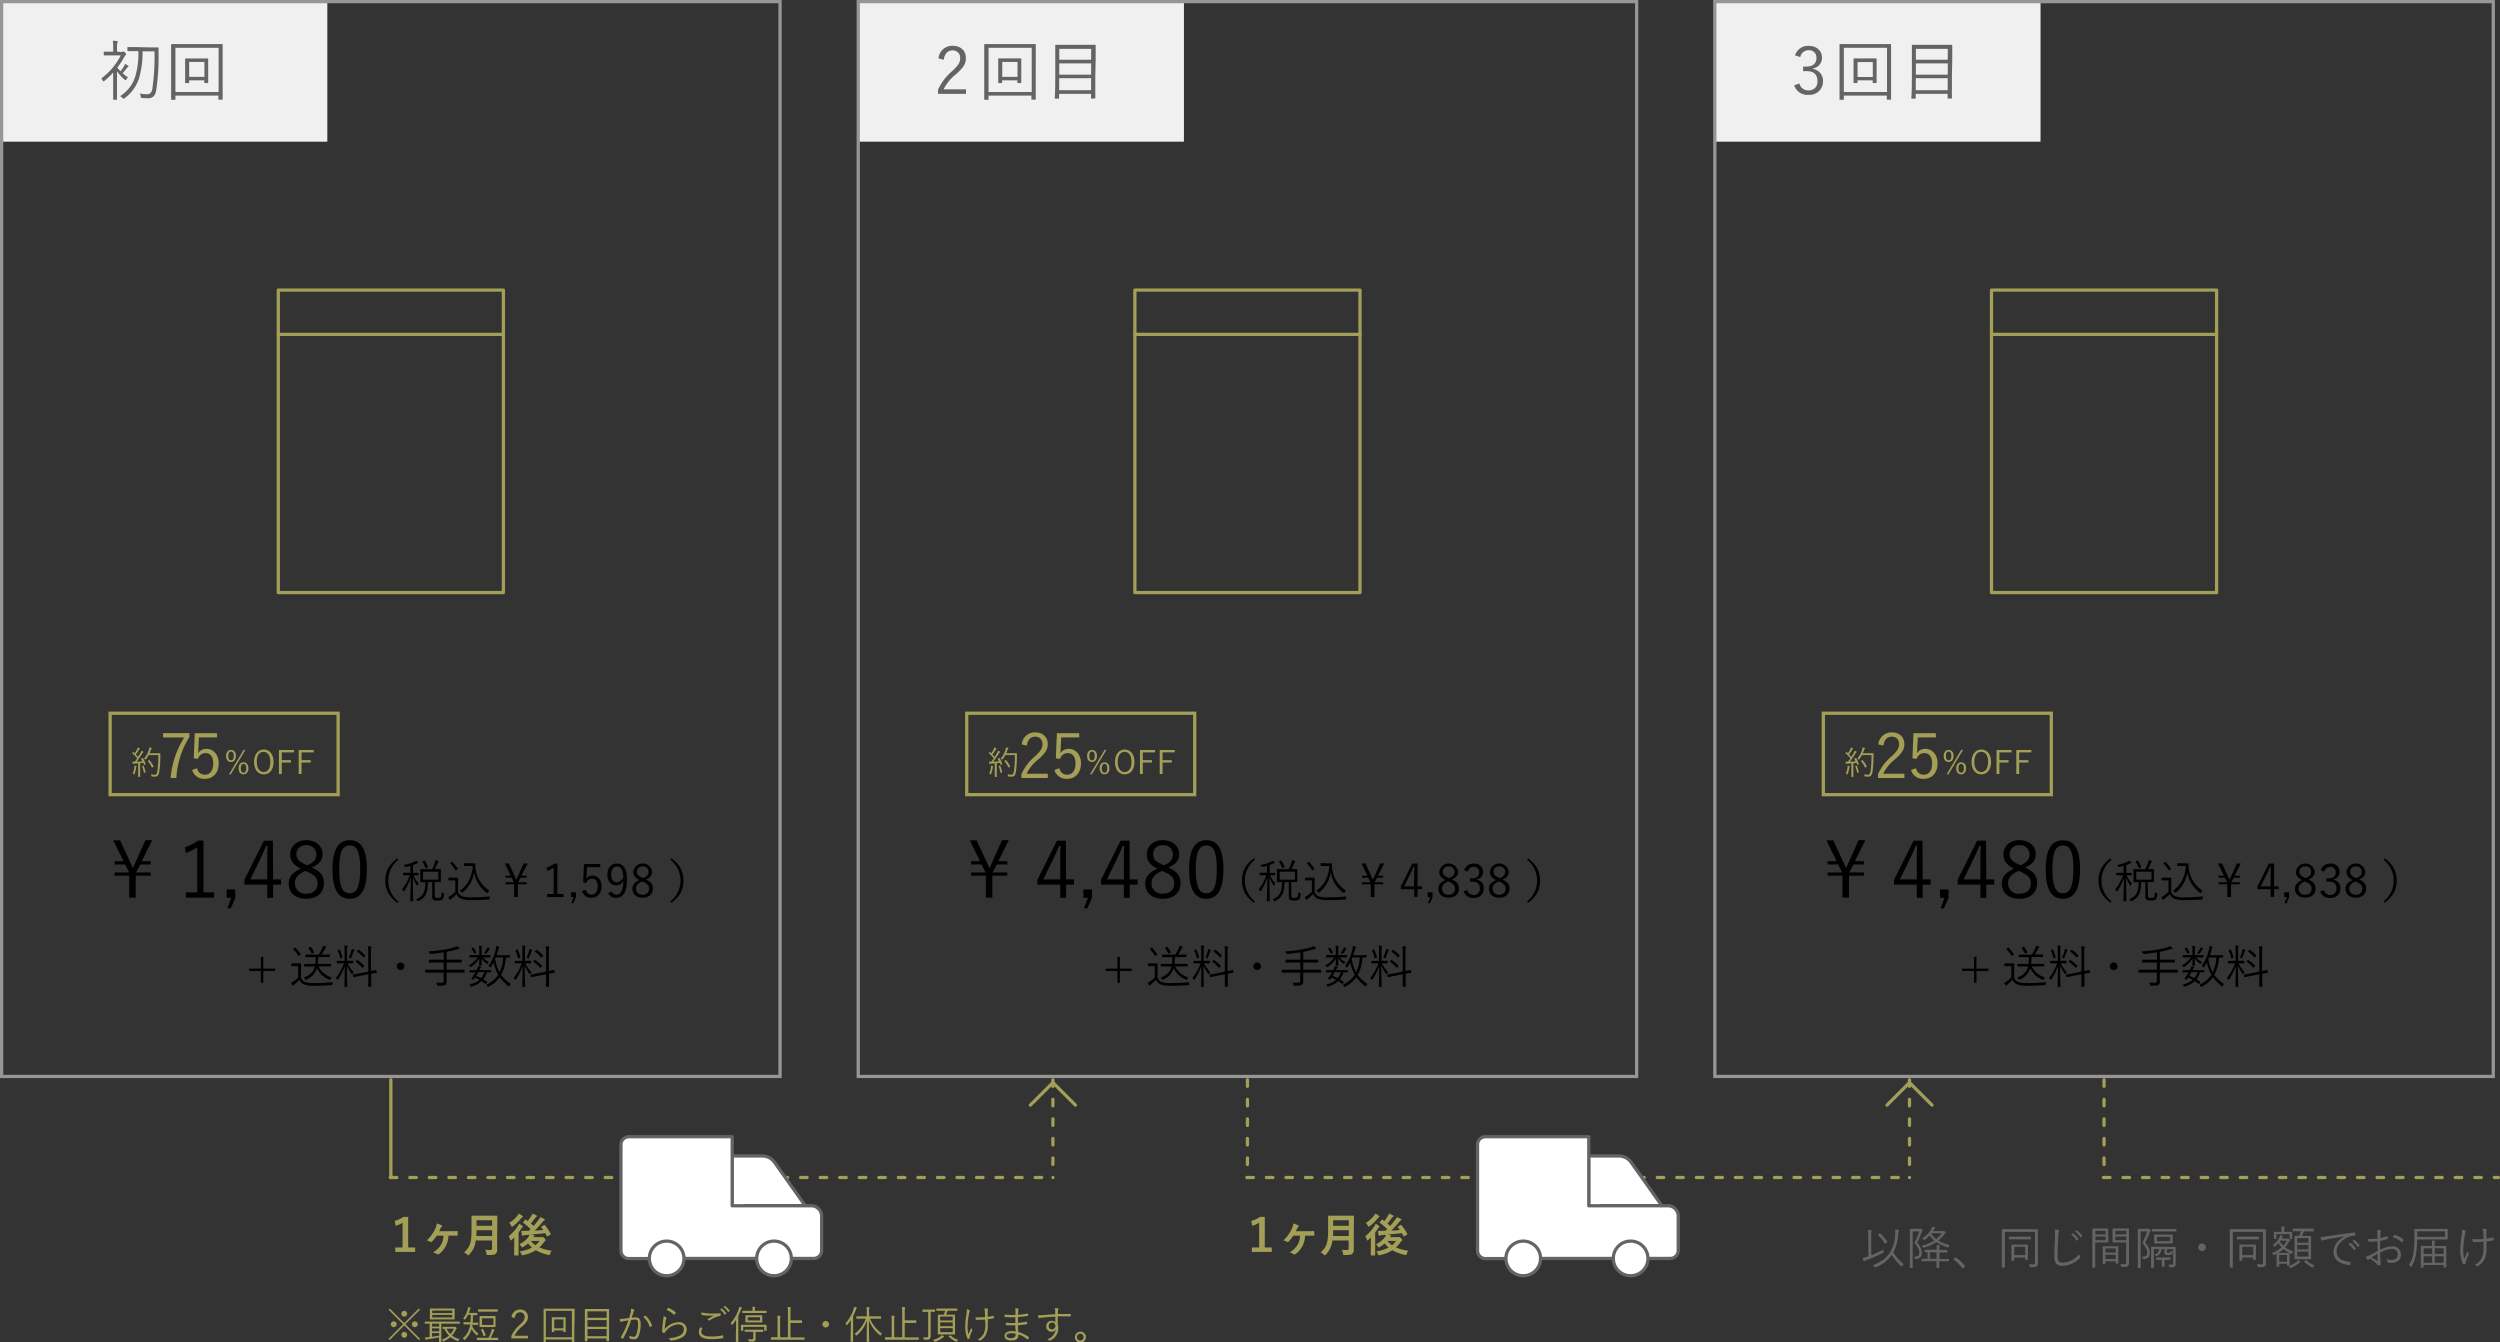<svg xmlns="http://www.w3.org/2000/svg" viewBox="0 0 767.57 412.18"><rect x="0" y="0" width="767.57" height="412.18" fill="#333333" stroke="none"/><defs><style>.cls-1,.cls-4,.cls-6,.cls-8{fill:none;}.cls-1,.cls-4,.cls-6{stroke:#a39f57;}.cls-1,.cls-6,.cls-7{stroke-linecap:round;stroke-linejoin:round;}.cls-2{fill:#f0f0f0;}.cls-3{fill:#646464;}.cls-4,.cls-8{stroke-miterlimit:10;}.cls-5{fill:#a39f57;}.cls-6{stroke-dasharray:2 4;}.cls-7{fill:#fff;stroke:#646464;}.cls-8{stroke:#969696;}</style></defs><g id="レイヤー_2" data-name="レイヤー 2"><g id="word"><rect class="cls-1" x="85.44" y="89.06" width="69.12" height="92.88"/><line class="cls-1" x1="85.44" y1="102.66" x2="154.56" y2="102.66"/><rect class="cls-2" x="0.5" y="0.5" width="100" height="43"/><path class="cls-3" d="M37.32,15.94a.64.64,0,0,0,.4-.08.36.36,0,0,1,.18-.08c.12,0,.26.1.52.38s.32.4.32.5-.06.16-.18.24a1.38,1.38,0,0,0-.36.52A23.77,23.77,0,0,1,36,20.76a12.74,12.74,0,0,0,1,1.1,12.9,12.9,0,0,0,1-1.4,4.35,4.35,0,0,0,.4-.86,7.7,7.7,0,0,1,.9.56.25.25,0,0,1,.14.24.24.24,0,0,1-.16.2,1,1,0,0,0-.4.38,16.22,16.22,0,0,1-1.24,1.48,16.63,16.63,0,0,0,1.68,1.33,2.36,2.36,0,0,0-.54.62c-.1.16-.16.24-.24.24s-.14-.07-.28-.19a18.75,18.75,0,0,1-2.34-2.54v6.21c0,1.58,0,2.24,0,2.34s0,.16-.16.16H34.9c-.14,0-.16,0-.16-.16s0-.76,0-2.34V22.28a24.71,24.71,0,0,1-2.68,2.55c-.14.09-.22.16-.3.16s-.14-.08-.22-.27a2.67,2.67,0,0,0-.46-.64,19.46,19.46,0,0,0,6-7.08h-3c-1.5,0-2,0-2.06,0s-.16,0-.16-.16v-.82c0-.14,0-.16.16-.16s.56,0,2.06,0h.68v-1.1a10,10,0,0,0-.14-2.24c.5,0,.84,0,1.3.1.14,0,.24.1.24.18a.93.93,0,0,1-.12.38,4.61,4.61,0,0,0-.12,1.56v1.12Zm8.62-1.38c1.84,0,2.46,0,2.56,0s.18,0,.18.18c0,.6,0,1.18,0,1.72a68,68,0,0,1-.74,11.37c-.28,1.52-1,2.34-2.52,2.34a14.36,14.36,0,0,1-1.8-.1c-.36,0-.36-.06-.42-.48a2.28,2.28,0,0,0-.3-.9,10.72,10.72,0,0,0,2.34.24c.94,0,1.38-.72,1.54-1.66a71.84,71.84,0,0,0,.66-11.51H43.76A27.89,27.89,0,0,1,42.7,24a12.3,12.3,0,0,1-4.48,6.18c-.12.12-.2.18-.28.18s-.14-.08-.3-.26a2.92,2.92,0,0,0-.78-.58,10.94,10.94,0,0,0,4.68-6.05,24.79,24.79,0,0,0,.94-7.78h-.64c-1.84,0-2.44,0-2.56,0s-.16,0-.16-.16v-.92c0-.14,0-.16.16-.16s.72,0,2.56,0Z"/><path class="cls-3" d="M68.36,23c0,6.19,0,7.33,0,7.45s0,.16-.16.16h-1c-.14,0-.16,0-.16-.16V29.35H53.86v1.14c0,.14,0,.16-.16.16h-1c-.14,0-.16,0-.16-.16s0-1.26,0-7.45V19c0-4,0-5.2,0-5.32s0-.16.16-.16.8,0,2.78,0h9.94c2,0,2.66,0,2.78,0s.16,0,.16.16,0,1.3,0,4.74Zm-1.24-8.32H53.86V28.25H67.12Zm-3.2,7.52c0,2.52,0,3.05,0,3.14s0,.16-.16.16h-.88c-.14,0-.16,0-.16-.16v-.67H58.08v.67c0,.15,0,.16-.16.16H57c-.14,0-.16,0-.16-.16s0-.62,0-3.14v-2c0-1.48,0-2,0-2.1s0-.16.16-.16.6,0,2.14,0h2.48c1.54,0,2,0,2.14,0s.16,0,.16.16,0,.62,0,1.94Zm-1.16-3.18H58.08v4.58h4.68Z"/><rect class="cls-2" x="263.5" y="0.5" width="100" height="43"/><path class="cls-3" d="M288.15,17.94a4.21,4.21,0,0,1,4.34-3.88c2.38,0,4.06,1.4,4.06,3.78,0,1.6-.6,2.8-3,4.92a13.68,13.68,0,0,0-3.84,4.67h6.88v1.38H288V27.57a16.33,16.33,0,0,1,4.28-5.69c2.06-1.92,2.52-2.76,2.52-4a2.24,2.24,0,0,0-2.36-2.4c-1.46,0-2.42,1-2.68,2.88Z"/><path class="cls-3" d="M318,23c0,6.19,0,7.33,0,7.45s0,.16-.16.16h-1c-.14,0-.16,0-.16-.16V29.35H303.51v1.14c0,.14,0,.16-.16.16h-1c-.14,0-.16,0-.16-.16s0-1.26,0-7.45V19c0-4,0-5.2,0-5.32s0-.16.16-.16.8,0,2.78,0h9.94c2,0,2.66,0,2.78,0s.16,0,.16.16,0,1.3,0,4.74Zm-1.24-8.32H303.51V28.25h13.26Zm-3.2,7.52c0,2.52,0,3.05,0,3.14s0,.16-.16.16h-.88c-.14,0-.16,0-.16-.16v-.67h-4.68v.67c0,.15,0,.16-.16.16h-.88c-.14,0-.16,0-.16-.16s0-.62,0-3.14v-2c0-1.48,0-2,0-2.1s0-.16.16-.16.6,0,2.14,0h2.48c1.54,0,2,0,2.14,0s.16,0,.16.16,0,.62,0,1.94Zm-1.16-3.18h-4.68v4.58h4.68Z"/><path class="cls-3" d="M336.29,23c0,5.93,0,7,0,7.09s0,.16-.16.16h-1c-.14,0-.16,0-.16-.16V28.83h-9.8v1.3c0,.14,0,.16-.18.16h-1c-.14,0-.16,0-.16-.16S324,29,324,23V19.08c0-3.94,0-5,0-5.16s0-.16.16-.16.82,0,2.8,0h6.46c2,0,2.7,0,2.82,0s.16,0,.16.16,0,1.2,0,4.62Zm-1.26-8h-9.8v3.34H335Zm0,4.46h-9.8v3.46H335ZM335,24h-9.8v3.7H335Z"/><rect class="cls-2" x="526.5" y="0.5" width="100" height="43"/><path class="cls-3" d="M551.13,17a4.16,4.16,0,0,1,4.18-2.92c2.38,0,4.08,1.46,4.08,3.56A3.22,3.22,0,0,1,556.63,21v.18a3.6,3.6,0,0,1,3.08,3.69,4.08,4.08,0,0,1-4.38,4.24,4.24,4.24,0,0,1-4.46-2.9l1.6-.6a2.73,2.73,0,0,0,2.86,2.14A2.59,2.59,0,0,0,558,24.84c0-1.88-1.06-3-3.28-3h-1.12V20.44h1c2.06,0,3.1-1,3.1-2.68a2.22,2.22,0,0,0-2.4-2.34,2.56,2.56,0,0,0-2.56,2.1Z"/><path class="cls-3" d="M580.61,23c0,6.19,0,7.33,0,7.45s0,.16-.16.16h-1c-.14,0-.16,0-.16-.16V29.35H566.11v1.14c0,.14,0,.16-.16.16h-1c-.14,0-.16,0-.16-.16s0-1.26,0-7.45V19c0-4,0-5.2,0-5.32s0-.16.16-.16.8,0,2.78,0h9.94c2,0,2.66,0,2.78,0s.16,0,.16.16,0,1.3,0,4.74Zm-1.24-8.32H566.11V28.25h13.26Zm-3.2,7.52c0,2.52,0,3.05,0,3.14s0,.16-.16.16h-.88c-.14,0-.16,0-.16-.16v-.67h-4.68v.67c0,.15,0,.16-.16.16h-.88c-.14,0-.16,0-.16-.16s0-.62,0-3.14v-2c0-1.48,0-2,0-2.1s0-.16.16-.16.6,0,2.14,0h2.48c1.54,0,2,0,2.14,0s.16,0,.16.16,0,.62,0,1.94ZM575,19.06h-4.68v4.58H575Z"/><path class="cls-3" d="M599.29,23c0,5.93,0,7,0,7.09s0,.16-.16.16h-1c-.14,0-.16,0-.16-.16V28.83h-9.8v1.3c0,.14,0,.16-.18.16h-1c-.14,0-.16,0-.16-.16S587,29,587,23V19.08c0-3.94,0-5,0-5.16s0-.16.16-.16.82,0,2.8,0h6.46c2,0,2.7,0,2.82,0s.16,0,.16.16,0,1.2,0,4.62Zm-1.26-8h-9.8v3.34H598Zm0,4.46h-9.8v3.46H598ZM598,24h-9.8v3.7H598Z"/><path d="M43.51,264.41h2.76v1H43.08l-1.3,2.42v.05h4.49v1H41.68v6.7h-2v-6.7H35.18v-1h4.44v-.05l-1.22-2.42H35.18v-1h2.76L34.75,258h2.11l3.24,7,.7,1.56c.24-.51.5-1.11.72-1.61l3.12-7h2.09Z"/><path d="M62.47,274h3.26v1.61H57.07V274h3.48V260.16a16.88,16.88,0,0,1-3.46,1.73l-.33-1.76a16.46,16.46,0,0,0,4.08-2.06h1.63Z"/><path d="M72.26,275.64l-1.39,3.24H69.79L71,275.64h-1.4V273.1h2.62Z"/><path d="M83.85,270h2.43v1.59H83.85v4.08h-1.8v-4.08h-7v-1.49l6-12h2.73Zm-1.8-6.09c0-1.39,0-2.67.1-4.23h-.41c-.58,1.32-1.08,2.55-1.68,3.77L76.87,270h5.18Z"/><path d="M99.45,271.17c0,3-2.18,4.78-5.42,4.78s-5.4-1.75-5.4-4.7c0-2.07,1.13-3.34,3.72-4.56-2.38-1.18-3.24-2.5-3.24-4.42,0-2.45,2-4.32,4.92-4.32s5,1.78,5,4.25c0,1.92-.94,3.12-3.29,4.15C98.52,267.62,99.45,269,99.45,271.17Zm-5.69-3.79c-2.3,1.08-3.21,2.16-3.21,3.77A3.15,3.15,0,0,0,94,274.39c2.21,0,3.5-1.22,3.5-3.17,0-1.53-.74-2.54-3.26-3.62Zm.58-1.7c2.16-.94,2.78-1.95,2.78-3.43A2.79,2.79,0,0,0,94,259.51a2.74,2.74,0,0,0-3,2.76c0,1.34.65,2.21,2.86,3.19Z"/><path d="M112.63,266.85c0,6.36-1.87,9.1-5.28,9.1s-5.26-2.69-5.26-9.05,2-8.95,5.31-8.95S112.63,260.52,112.63,266.85Zm-8.5,0c0,5.37,1.06,7.41,3.22,7.41s3.24-2,3.24-7.41-1-7.27-3.19-7.27S104.13,261.48,104.13,266.88Z"/><path d="M122.32,263.94a8.17,8.17,0,0,0,0,12.83l-.35.41c-2.65-2-3.67-4.09-3.67-6.82s1-4.8,3.67-6.83Z"/><path d="M128.49,268.62c0,.1,0,.11-.12.11s-.39,0-1.42,0a8.08,8.08,0,0,0,1.65,2.54,1.48,1.48,0,0,0-.35.53c0,.11-.07.17-.11.17s-.09,0-.14-.14a11,11,0,0,1-1.24-2.45c0,3.76.1,6.92.1,7.21,0,.1,0,.11-.11.11h-.67c-.1,0-.11,0-.11-.11,0-.29.12-3.53.15-7.16a16.4,16.4,0,0,1-2,4.16c-.06.1-.11.14-.16.14s-.08-.05-.14-.18a1.08,1.08,0,0,0-.37-.46,15,15,0,0,0,2.34-4.36h-.49c-1.06,0-1.36,0-1.45,0s-.11,0-.11-.11v-.56c0-.1,0-.11.11-.11s.39,0,1.45,0h.7v-2.11c-.41.12-.85.24-1.31.34-.26.05-.26,0-.4-.22a1.64,1.64,0,0,0-.34-.4,12.7,12.7,0,0,0,3.22-.95,2.24,2.24,0,0,0,.58-.38,6,6,0,0,1,.54.46.26.26,0,0,1,.11.21c0,.08-.08.13-.21.14a1.1,1.1,0,0,0-.37.13c-.33.15-.66.29-1,.42V268h.1c1,0,1.37,0,1.44,0s.12,0,.12.11Zm5,6.33c0,.41,0,.52.14.62a1.59,1.59,0,0,0,.8.12c.56,0,.8-.08.92-.25s.23-.52.25-1.54a1.81,1.81,0,0,0,.51.29c.24.1.24.1.22.35a2.54,2.54,0,0,1-.47,1.59,2.29,2.29,0,0,1-1.49.35,2.38,2.38,0,0,1-1.3-.21c-.24-.17-.38-.4-.38-1.11v-4.31H131.4c-.06,3.12-.67,4.7-2.83,5.77a.59.59,0,0,1-.22.08c-.07,0-.12,0-.2-.18a1.18,1.18,0,0,0-.45-.44c2.17-.75,2.87-2.21,2.92-5.23l-1.46,0c-.1,0-.11,0-.11-.11s0-.38,0-1.18v-1.41c0-.83,0-1.11,0-1.18s0-.12.11-.12.49,0,1.74,0h1.77a12.45,12.45,0,0,0,.85-2,3.93,3.93,0,0,0,.14-.77,6.19,6.19,0,0,1,.88.27c.08,0,.14.08.14.15s0,.13-.13.21a1.24,1.24,0,0,0-.25.41,18.26,18.26,0,0,1-.83,1.7h.05c1.26,0,1.66,0,1.73,0s.11,0,.11.12,0,.35,0,1.18v1.41c0,.8,0,1.1,0,1.18s0,.11-.11.11-.47,0-1.73,0h-.06Zm-3.31-10.69c.13-.05.16-.05.21,0a8,8,0,0,1,1,1.86c0,.1,0,.14-.12.2l-.41.19c-.14.08-.18.08-.22,0a8.1,8.1,0,0,0-.93-1.89c-.07-.1,0-.11.1-.18Zm4.39,3.38h-4.67v2.45h4.67Z"/><path d="M140.62,273.79a2.21,2.21,0,0,0,1.21,1.37,7.45,7.45,0,0,0,2.8.36,56.35,56.35,0,0,0,5.88-.31,1.53,1.53,0,0,0-.26.66c0,.28,0,.28-.33.31-1.82.11-3.54.17-5,.17a9.11,9.11,0,0,1-3.44-.46,2.55,2.55,0,0,1-1.31-1.39,12.51,12.51,0,0,1-1.51,1.37,1.22,1.22,0,0,0-.29.3c-.06.08-.12.12-.17.12s-.1,0-.17-.11a6.48,6.48,0,0,1-.41-.75,5.42,5.42,0,0,0,.86-.51,8.9,8.9,0,0,0,1.3-1.13v-3.48h-1c-.74,0-.91,0-1,0s-.11,0-.11-.11v-.62c0-.1,0-.11.11-.11s.24,0,1,0h.76c.73,0,.94,0,1,0s.11,0,.11.11,0,.42,0,1.32Zm-1.9-9.11c.14-.08.15-.1.22,0a13,13,0,0,1,1.6,2c.06.08.06.11-.07.2l-.36.26c-.19.14-.21.14-.28,0a11.45,11.45,0,0,0-1.55-2c-.07-.07-.08-.12.06-.2Zm5.91.38c.59,0,1,0,1.19,0a.12.12,0,0,1,.13.13,8.31,8.31,0,0,0,.11,1.8,9.27,9.27,0,0,0,4.2,6.46,2.3,2.3,0,0,0-.46.56c-.07.14-.13.2-.18.2s-.1,0-.2-.11a10,10,0,0,1-3.87-6.26,9.49,9.49,0,0,1-3.46,6.12c-.08.07-.14.11-.18.11s-.1-.06-.21-.17a1.67,1.67,0,0,0-.53-.43c2.31-1.64,3.63-3.88,4-7.58h-1.45c-.82,0-1,0-1.11,0s-.13,0-.13-.12v-.63c0-.09,0-.11.13-.11s.29,0,1.11,0Z"/><path d="M160.07,268.87h1.61v.6h-1.86l-.76,1.42v0h2.62v.6H159v3.91h-1.15v-3.91h-2.65v-.6h2.59v0l-.71-1.42h-1.88v-.6h1.61L155,265.1h1.23l1.89,4.09c.13.3.27.6.41.91.14-.29.29-.64.42-.94l1.82-4.06H162Z"/><path d="M171.13,274.49H173v.94H168v-.94h2v-8.1a9.5,9.5,0,0,1-2,1l-.19-1a9.7,9.7,0,0,0,2.38-1.21h.95Z"/><path d="M176.84,275.43l-.81,1.89h-.63l.73-1.89h-.82v-1.49h1.53Z"/><path d="M184.33,266.24h-4.1l-.11,2.42c0,.36-.06.81-.09,1.16a2.24,2.24,0,0,1,1.89-1c1.57,0,2.79,1.31,2.79,3.3,0,2.19-1.34,3.5-3.07,3.5a2.81,2.81,0,0,1-2.91-2l1.13-.42a1.72,1.72,0,0,0,1.77,1.46c1.13,0,1.88-.93,1.88-2.51s-.69-2.38-1.78-2.38a1.79,1.79,0,0,0-1.73,1.31l-.95-.14.24-5.67h5Z"/><path d="M187.86,273.7a1.36,1.36,0,0,0,1.3,1c1.36,0,2.16-1.12,2.24-4.27a2.45,2.45,0,0,1-2.24,1.41c-1.51,0-2.69-1.26-2.69-3.22,0-2.12,1.21-3.49,2.9-3.49,1.89,0,3.14,1.47,3.14,4.78,0,4.05-1.23,5.73-3.35,5.73a2.4,2.4,0,0,1-2.42-1.39Zm1.55-7.66c-1.1,0-1.76,1-1.76,2.54s.71,2.28,1.71,2.28a2.21,2.21,0,0,0,2-1.51C191.32,267.22,190.66,266,189.41,266Z"/><path d="M200.47,272.82c0,1.74-1.27,2.79-3.16,2.79s-3.15-1-3.15-2.75c0-1.2.66-1.94,2.17-2.66-1.39-.69-1.89-1.46-1.89-2.58a2.92,2.92,0,0,1,5.78,0c0,1.12-.54,1.82-1.92,2.42C199.93,270.75,200.47,271.56,200.47,272.82Zm-3.32-2.21c-1.34.63-1.87,1.26-1.87,2.2a1.84,1.84,0,0,0,2,1.89,1.8,1.8,0,0,0,2-1.85c0-.9-.43-1.49-1.9-2.12Zm.34-1c1.26-.54,1.63-1.13,1.63-2a1.64,1.64,0,0,0-1.81-1.6,1.6,1.6,0,0,0-1.77,1.61c0,.79.38,1.29,1.67,1.87Z"/><path d="M206.17,263.53c2.65,2,3.67,4.09,3.67,6.83s-1,4.79-3.67,6.82l-.35-.41a8.17,8.17,0,0,0,0-12.83Z"/><path d="M80.83,297.39h3.65v.73H80.83v3.63H80.1v-3.63H76.47v-.73H80.1v-3.61h.73Z"/><path d="M92.39,300.09a2.19,2.19,0,0,0,1.21,1.39,7.72,7.72,0,0,0,2.8.35c1.79,0,3.81-.08,5.88-.29a1.53,1.53,0,0,0-.27.64c0,.29,0,.29-.32.31-1.82.11-3.54.17-5,.17a9.46,9.46,0,0,1-3.45-.45,2.64,2.64,0,0,1-1.3-1.39,16.84,16.84,0,0,1-1.51,1.38,1.46,1.46,0,0,0-.3.27c0,.1-.11.13-.16.13a.2.2,0,0,1-.17-.11,5.58,5.58,0,0,1-.41-.74,9.52,9.52,0,0,0,.87-.52,10.35,10.35,0,0,0,1.29-1.15v-3.46h-1c-.73,0-.91,0-1,0s-.12,0-.12-.11v-.62c0-.1,0-.11.12-.11s.23,0,1,0h.76c.71,0,.92,0,1,0s.11,0,.11.11,0,.43,0,1.3Zm-1.9-9.1c.11-.08.15-.08.22,0a13.72,13.72,0,0,1,1.58,1.93c.06.09.06.13-.08.24l-.37.28c-.15.11-.19.11-.25,0a11.94,11.94,0,0,0-1.54-2c-.07-.09-.07-.11.09-.21Zm7.31,5.74a6.57,6.57,0,0,0,4,3.36,1.51,1.51,0,0,0-.34.52c-.1.27-.13.28-.38.18a6.86,6.86,0,0,1-3.78-3.55,5.42,5.42,0,0,1-3.25,3.5.53.53,0,0,1-.2.08c-.07,0-.09-.07-.19-.22a1.37,1.37,0,0,0-.41-.42c1.93-.79,3-1.75,3.38-3.45H95.43c-1.39,0-1.85,0-1.92,0s-.11,0-.11-.11v-.56c0-.1,0-.11.11-.11s.53,0,1.92,0H96.8a12.12,12.12,0,0,0,.1-2.08H95.75c-1.34,0-1.79,0-1.87,0s-.1,0-.1-.12v-.56c0-.1,0-.11.1-.11s.53,0,1.87,0h2.12c.43-.73.82-1.43,1.08-2a3.13,3.13,0,0,0,.22-.71,6.18,6.18,0,0,1,.83.28.21.21,0,0,1,.14.17c0,.08-.07.15-.17.21a.89.89,0,0,0-.25.36c-.26.48-.61,1.08-1,1.67h.56c1.35,0,1.78,0,1.87,0s.11,0,.11.11v.56c0,.1,0,.12-.11.12s-.52,0-1.87,0H97.73a20.26,20.26,0,0,1-.14,2.08h2c1.38,0,1.86,0,1.93,0s.11,0,.11.11v.56c0,.1,0,.11-.11.11s-.55,0-1.93,0Zm-2.57-6c.16-.07.16-.07.23,0a9.24,9.24,0,0,1,1,1.61c0,.1,0,.13-.16.21l-.35.18c-.18.1-.19.07-.25,0a8.05,8.05,0,0,0-1-1.59c-.07-.09,0-.13.09-.19Z"/><path d="M106.69,295.78a12,12,0,0,0,1.87,2.7,2.71,2.71,0,0,0-.33.52c-.06.1-.1.16-.14.16s-.07-.06-.14-.14a14.13,14.13,0,0,1-1.45-2.55c0,3.33.12,6.23.12,6.43s0,.09-.12.09h-.64c-.1,0-.11,0-.11-.09s.08-3.09.11-6.32a17.56,17.56,0,0,1-2.1,4.2c-.06.08-.1.14-.14.14s-.09-.06-.14-.17a1.46,1.46,0,0,0-.35-.5,15.6,15.6,0,0,0,2.46-4.47h-.53c-1.09,0-1.43,0-1.51,0s-.11,0-.11-.1v-.55c0-.09,0-.11.11-.11s.42,0,1.51,0h.73v-3a8.35,8.35,0,0,0-.1-1.7c.34,0,.62,0,.87.07s.18.07.18.13a.49.49,0,0,1-.1.26,4,4,0,0,0-.07,1.22v3h.27c1.09,0,1.44,0,1.51,0s.11,0,.11.11v.55c0,.08,0,.1-.11.1s-.42,0-1.51,0Zm-2.6-4.27c.16-.07.17-.07.21,0a12.56,12.56,0,0,1,.86,2.39c0,.11,0,.11-.17.18l-.32.13c-.18.07-.2.07-.23,0a10.21,10.21,0,0,0-.78-2.38c-.06-.09,0-.12.11-.17Zm4.63.4a.78.78,0,0,0-.19.31,18.38,18.38,0,0,1-.72,1.85c-.06.13-.09.18-.16.18a.42.42,0,0,1-.18-.08,1.72,1.72,0,0,0-.38-.16,11,11,0,0,0,.77-2.11,2.26,2.26,0,0,0,.09-.55,4.11,4.11,0,0,1,.71.26c.08,0,.15.07.15.15S108.77,291.86,108.72,291.91Zm7,6.63c0,.08,0,.1-.1.13s-.49.07-1.65.29v1.48c0,1.64,0,2.36,0,2.43s0,.11-.12.11h-.67c-.1,0-.11,0-.11-.11s0-.77,0-2.41v-1.33l-2.68.52c-1.3.25-1.74.36-1.83.37s-.12,0-.13-.09l-.11-.61c0-.09,0-.11.1-.12s.53-.06,1.85-.33l2.8-.56v-5.86a11.51,11.51,0,0,0-.1-1.92,6,6,0,0,1,.91.07c.1,0,.18.07.18.12a.8.8,0,0,1-.07.25,7.05,7.05,0,0,0-.08,1.45v5.73c1-.21,1.41-.33,1.51-.35s.11,0,.13.11Zm-6.16-3.74c.09-.1.12-.1.21,0a10.92,10.92,0,0,1,2,1.69c.1.1.06.13,0,.23l-.31.33c-.14.14-.15.16-.23.07a10.7,10.7,0,0,0-2-1.78c-.08-.05-.08-.09,0-.22Zm.4-3.12c.1-.1.11-.1.2-.05a9.59,9.59,0,0,1,1.94,1.7c.07.07.09.1,0,.21l-.33.33c-.15.16-.15.17-.22.08a9.36,9.36,0,0,0-1.92-1.76c-.08-.05-.08-.08.06-.22Z"/><path d="M124.15,296.68a1.17,1.17,0,1,1-1.17-1.17A1.17,1.17,0,0,1,124.15,296.68Z"/><path d="M142.63,298.51c0,.1,0,.11-.11.11s-.52,0-1.85,0h-3.55v.93c0,.65,0,1.26,0,1.78a1.11,1.11,0,0,1-.36,1c-.3.25-.94.32-2.24.31-.27,0-.3,0-.37-.3a2.18,2.18,0,0,0-.25-.68,14.1,14.1,0,0,0,1.57.08c.61,0,.74-.19.74-.63v-2.5h-3.7c-1.33,0-1.78,0-1.85,0s-.11,0-.11-.11v-.64c0-.1,0-.12.11-.12s.52,0,1.85,0h3.7v-2.22H133.8c-1.41,0-1.89,0-2,0s-.11,0-.11-.11v-.64c0-.1,0-.12.11-.12s.56,0,2,0h2.44v-2.25c-1.41.21-2.6.36-4,.49-.28,0-.28,0-.38-.27a1.78,1.78,0,0,0-.29-.53,39.19,39.19,0,0,0,4.65-.5,26.78,26.78,0,0,0,3-.68,4.3,4.3,0,0,0,1.08-.45,6.23,6.23,0,0,1,.68.61c.07.07.1.11.1.18s-.06.12-.18.12a1.73,1.73,0,0,0-.55.1,26.53,26.53,0,0,1-3.21.77v2.41h2.48c1.42,0,1.89,0,2,0s.12,0,.12.12v.64c0,.1,0,.11-.12.11s-.54,0-2,0h-2.48v2.22h3.55c1.33,0,1.76,0,1.85,0s.11,0,.11.12Z"/><path d="M150.56,293.86c0,.1,0,.11-.11.11s-.49,0-1.75,0h-.42a6.45,6.45,0,0,0,1.85,1.45,1.49,1.49,0,0,0-.41.42c0,.07-.08.11-.14.11a.53.53,0,0,1-.22-.12,7.78,7.78,0,0,1-1.5-1.57c0,1.15.08,1.86.08,2.09s0,.11-.11.11h-.62c-.09,0-.11,0-.11-.11s.07-.9.09-2.05a8.79,8.79,0,0,1-2.5,2.51.49.49,0,0,1-.23.12c-.06,0-.09,0-.16-.14a1.57,1.57,0,0,0-.38-.39,8.22,8.22,0,0,0,2.38-1.93,5,5,0,0,0,.41-.5H146c-1.26,0-1.66,0-1.75,0s-.09,0-.09-.11v-.49c0-.11,0-.13.09-.13s.49,0,1.75,0h1.13v-1.72a4.93,4.93,0,0,0-.1-1.12,7.84,7.84,0,0,1,.84.07c.1,0,.15.07.15.14a.51.51,0,0,1-.07.22,2.18,2.18,0,0,0-.07.72v1.69h.8c1.26,0,1.68,0,1.75,0s.11,0,.11.13Zm.21,4.54c0,.1,0,.11-.11.11l-1.18,0a6.81,6.81,0,0,1-1.1,2.19c.38.22.75.46,1.13.73.1.07.1.11,0,.23l-.24.3c-.14.18-.17.18-.27.1-.37-.3-.74-.56-1.12-.82a7.73,7.73,0,0,1-3,1.63c-.25.07-.3.07-.42-.17a1.53,1.53,0,0,0-.35-.4,7.57,7.57,0,0,0,3.11-1.46,11.71,11.71,0,0,0-1.38-.67,2.81,2.81,0,0,1-.32.44c-.14.19-.15.19-.39.1l-.27-.11c-.19-.07-.21-.1-.12-.21a6.18,6.18,0,0,0,.61-.83,12.08,12.08,0,0,0,.63-1c-1.23,0-1.65,0-1.72,0s-.11,0-.11-.11v-.49c0-.1,0-.11.11-.11s.45,0,1.78,0h.28a3.61,3.61,0,0,0,.22-.44,3.28,3.28,0,0,0,.27-.82,4.09,4.09,0,0,1,.76.23c.08,0,.14.07.14.14s0,.11-.11.17-.17.21-.34.53l-.1.19h1.75c1.29,0,1.71,0,1.78,0s.11,0,.11.11Zm-5.6-7.41c.11-.06.14-.06.2,0a6.67,6.67,0,0,1,.85,1.4c0,.09,0,.1-.11.19l-.31.15c-.17.1-.2.1-.24,0a5.44,5.44,0,0,0-.78-1.38c-.07-.09-.07-.12.08-.21Zm1.63,7.49c-.23.41-.45.8-.65,1.12a14.26,14.26,0,0,1,1.56.69,5,5,0,0,0,1-1.81Zm3.5-7a1,1,0,0,0-.23.25,8.1,8.1,0,0,1-.71,1c-.09.1-.13.14-.2.14a.45.45,0,0,1-.19-.08,1.15,1.15,0,0,0-.37-.16,9.77,9.77,0,0,0,.83-1.26,1.74,1.74,0,0,0,.18-.51,3.67,3.67,0,0,1,.65.29c.09.06.12.1.12.14A.16.16,0,0,1,150.3,291.48Zm6.24,2.41c0,.1,0,.11-.11.11l-1.13,0a12.35,12.35,0,0,1-1.45,5.34,12.37,12.37,0,0,0,3,2.77,2.15,2.15,0,0,0-.42.56c-.07.13-.11.19-.17.19s-.1-.05-.19-.12a14.68,14.68,0,0,1-2.64-2.7,9.3,9.3,0,0,1-3.36,2.87.49.49,0,0,1-.22.08c-.07,0-.12,0-.2-.19a1.47,1.47,0,0,0-.42-.44,8.73,8.73,0,0,0,3.73-3.05,13.11,13.11,0,0,1-1.39-3.81,12.85,12.85,0,0,1-.84,1.39c-.07.1-.11.15-.17.15s-.1-.05-.19-.15a1.54,1.54,0,0,0-.44-.31,12.34,12.34,0,0,0,2.23-4.89,5.51,5.51,0,0,0,.19-1.26c.3.07.59.15.79.22s.18.09.18.17-.07.16-.14.24a2.25,2.25,0,0,0-.22.66c-.14.5-.28,1-.47,1.55h2.44c1.12,0,1.47,0,1.54,0s.11,0,.11.11Zm-4.34.08-.18.47a13.74,13.74,0,0,0,1.34,4.09,11.94,11.94,0,0,0,1.13-4.56Z"/><path d="M161.29,295.78a12,12,0,0,0,1.87,2.7,2.71,2.71,0,0,0-.33.52c-.06.1-.1.16-.14.16s-.07-.06-.14-.14a14.13,14.13,0,0,1-1.45-2.55c0,3.33.12,6.23.12,6.43s0,.09-.12.09h-.64c-.1,0-.11,0-.11-.09s.08-3.09.11-6.32a17.56,17.56,0,0,1-2.1,4.2c-.06.08-.1.14-.14.14s-.09-.06-.14-.17a1.46,1.46,0,0,0-.35-.5,15.6,15.6,0,0,0,2.46-4.47h-.53c-1.09,0-1.43,0-1.51,0s-.11,0-.11-.1v-.55c0-.09,0-.11.11-.11s.42,0,1.51,0h.73v-3a8.35,8.35,0,0,0-.1-1.7c.34,0,.62,0,.87.07s.18.07.18.13a.49.49,0,0,1-.1.26,4,4,0,0,0-.07,1.22v3h.27c1.09,0,1.44,0,1.51,0s.11,0,.11.11v.55c0,.08,0,.1-.11.1s-.42,0-1.51,0Zm-2.6-4.27c.16-.07.17-.07.21,0a12.56,12.56,0,0,1,.86,2.39c0,.11,0,.11-.17.18l-.32.13c-.18.07-.2.07-.23,0a10.21,10.21,0,0,0-.78-2.38c-.06-.09,0-.12.11-.17Zm4.63.4a.78.78,0,0,0-.19.31,18.38,18.38,0,0,1-.72,1.85c-.06.13-.09.18-.16.18a.42.42,0,0,1-.18-.08,1.72,1.72,0,0,0-.38-.16,11,11,0,0,0,.77-2.11,2.26,2.26,0,0,0,.09-.55,4.11,4.11,0,0,1,.71.26c.08,0,.15.07.15.15S163.37,291.86,163.32,291.91Zm7,6.63c0,.08,0,.1-.1.13s-.49.07-1.65.29v1.48c0,1.64,0,2.36,0,2.43s0,.11-.12.11h-.67c-.1,0-.11,0-.11-.11s0-.77,0-2.41v-1.33l-2.68.52c-1.3.25-1.74.36-1.83.37s-.12,0-.13-.09l-.11-.61c0-.09,0-.11.1-.12s.53-.06,1.85-.33l2.8-.56v-5.86a11.51,11.51,0,0,0-.1-1.92,6,6,0,0,1,.91.07c.1,0,.18.07.18.12a.8.8,0,0,1-.07.25,7.05,7.05,0,0,0-.08,1.45v5.73c1.05-.21,1.41-.33,1.51-.35s.11,0,.13.11Zm-6.17-3.74c.1-.1.13-.1.22,0a10.92,10.92,0,0,1,2,1.69c.1.1.06.13,0,.23L166,297c-.14.14-.15.16-.23.07a10.7,10.7,0,0,0-2-1.78c-.09-.05-.09-.09,0-.22Zm.41-3.12c.1-.1.11-.1.2-.05a9.59,9.59,0,0,1,1.94,1.7c.07.07.09.1,0,.21l-.33.33c-.15.16-.15.17-.22.08a9.36,9.36,0,0,0-1.92-1.76c-.08-.05-.08-.08.06-.22Z"/><path d="M343.83,297.39h3.65v.73h-3.65v3.63h-.73v-3.63h-3.63v-.73h3.63v-3.61h.73Z"/><path d="M355.39,300.09a2.17,2.17,0,0,0,1.21,1.39,7.72,7.72,0,0,0,2.8.35c1.79,0,3.81-.08,5.88-.29a1.53,1.53,0,0,0-.27.64c0,.29,0,.29-.32.31-1.82.11-3.54.17-5,.17a9.46,9.46,0,0,1-3.45-.45,2.64,2.64,0,0,1-1.3-1.39,16.84,16.84,0,0,1-1.51,1.38,1.46,1.46,0,0,0-.3.27c-.05.1-.11.13-.16.13a.2.2,0,0,1-.17-.11,5.58,5.58,0,0,1-.41-.74,9.52,9.52,0,0,0,.87-.52,10.35,10.35,0,0,0,1.29-1.15v-3.46h-1c-.73,0-.91,0-1,0s-.12,0-.12-.11v-.62c0-.1,0-.11.12-.11s.23,0,1,0h.76c.71,0,.92,0,1,0s.11,0,.11.11,0,.43,0,1.3Zm-1.9-9.1c.11-.08.15-.08.22,0a13.72,13.72,0,0,1,1.58,1.93c.06.09.06.13-.08.24l-.37.28c-.15.11-.19.11-.25,0a11.94,11.94,0,0,0-1.54-2c-.07-.09-.07-.11.09-.21Zm7.31,5.74a6.57,6.57,0,0,0,4.05,3.36,1.51,1.51,0,0,0-.34.52c-.1.27-.13.28-.38.18a6.86,6.86,0,0,1-3.78-3.55,5.42,5.42,0,0,1-3.25,3.5.53.53,0,0,1-.2.08c-.07,0-.09-.07-.19-.22a1.37,1.37,0,0,0-.41-.42c1.93-.79,3-1.75,3.38-3.45h-1.25c-1.39,0-1.85,0-1.92,0s-.11,0-.11-.11v-.56c0-.1,0-.11.11-.11s.53,0,1.92,0h1.37a12.12,12.12,0,0,0,.1-2.08h-1.15c-1.34,0-1.79,0-1.87,0s-.1,0-.1-.12v-.56c0-.1,0-.11.1-.11s.53,0,1.87,0h2.12c.43-.73.82-1.43,1.08-2a3.73,3.73,0,0,0,.22-.71,6.18,6.18,0,0,1,.83.28.21.21,0,0,1,.14.17c0,.08-.07.15-.17.21a.89.89,0,0,0-.25.36c-.26.48-.61,1.08-1,1.67h.56c1.35,0,1.78,0,1.87,0s.11,0,.11.11v.56c0,.1,0,.12-.11.12s-.52,0-1.87,0h-1.55a20.26,20.26,0,0,1-.14,2.08h2c1.38,0,1.86,0,1.93,0s.11,0,.11.11v.56c0,.1,0,.11-.11.11s-.55,0-1.93,0Zm-2.57-6c.16-.07.16-.07.23,0a9.87,9.87,0,0,1,1,1.61c0,.1,0,.13-.16.21l-.35.18c-.18.1-.19.07-.25,0a8.05,8.05,0,0,0-1-1.59c-.07-.09,0-.13.09-.19Z"/><path d="M369.69,295.78a12,12,0,0,0,1.87,2.7,2.71,2.71,0,0,0-.33.52c-.06.1-.1.16-.14.16s-.07-.06-.14-.14a14.13,14.13,0,0,1-1.45-2.55c0,3.33.12,6.23.12,6.43s0,.09-.12.09h-.64c-.1,0-.11,0-.11-.09s.08-3.09.11-6.32a17.56,17.56,0,0,1-2.1,4.2c-.06.08-.1.14-.14.14s-.09-.06-.14-.17a1.46,1.46,0,0,0-.35-.5,15.6,15.6,0,0,0,2.46-4.47h-.53c-1.09,0-1.43,0-1.51,0s-.11,0-.11-.1v-.55c0-.09,0-.11.11-.11s.42,0,1.51,0h.73v-3a9.16,9.16,0,0,0-.1-1.7c.34,0,.62,0,.87.07s.18.07.18.13a.49.49,0,0,1-.1.26,4,4,0,0,0-.07,1.22v3h.27c1.09,0,1.44,0,1.51,0s.11,0,.11.11v.55c0,.08,0,.1-.11.1s-.42,0-1.51,0Zm-2.6-4.27c.16-.07.17-.07.21,0a12.56,12.56,0,0,1,.86,2.39c0,.11,0,.11-.17.18l-.32.13c-.18.07-.2.07-.23,0a10.21,10.21,0,0,0-.78-2.38c-.06-.09,0-.12.11-.17Zm4.63.4a.78.78,0,0,0-.19.31,18.38,18.38,0,0,1-.72,1.85c-.06.13-.09.18-.16.18a.42.42,0,0,1-.18-.08,1.72,1.72,0,0,0-.38-.16,11,11,0,0,0,.77-2.11,2.26,2.26,0,0,0,.09-.55,4.11,4.11,0,0,1,.71.26c.08,0,.15.07.15.15S371.77,291.86,371.72,291.91Zm7,6.63c0,.08,0,.1-.1.13s-.49.07-1.65.29v1.48c0,1.64,0,2.36,0,2.43s0,.11-.12.11h-.67c-.1,0-.11,0-.11-.11s0-.77,0-2.41v-1.33l-2.68.52c-1.3.25-1.74.36-1.83.37s-.12,0-.13-.09l-.11-.61c0-.09,0-.11.1-.12s.53-.06,1.85-.33l2.8-.56v-5.86a11.51,11.51,0,0,0-.1-1.92,6,6,0,0,1,.91.07c.1,0,.18.07.18.12a.8.8,0,0,1-.07.25,7.05,7.05,0,0,0-.08,1.45v5.73c1.05-.21,1.41-.33,1.51-.35s.11,0,.13.11Zm-6.16-3.74c.09-.1.12-.1.21,0a10.92,10.92,0,0,1,2,1.69c.1.1.06.13,0,.23l-.31.33c-.14.14-.15.16-.23.07a10.7,10.7,0,0,0-1.95-1.78c-.09-.05-.09-.09,0-.22Zm.4-3.12c.1-.1.11-.1.2-.05a9.59,9.59,0,0,1,1.94,1.7c.07.07.09.1,0,.21l-.33.33c-.15.16-.15.17-.22.08a9.36,9.36,0,0,0-1.92-1.76c-.08-.05-.08-.08.06-.22Z"/><path d="M387.15,296.68a1.17,1.17,0,1,1-1.17-1.17A1.17,1.17,0,0,1,387.15,296.68Z"/><path d="M405.63,298.51c0,.1,0,.11-.11.11s-.52,0-1.85,0h-3.55v.93c0,.65,0,1.26,0,1.78a1.11,1.11,0,0,1-.36,1c-.3.25-.94.32-2.24.31-.27,0-.3,0-.37-.3a2.18,2.18,0,0,0-.25-.68,14.1,14.1,0,0,0,1.57.08c.61,0,.74-.19.74-.63v-2.5h-3.7c-1.33,0-1.78,0-1.85,0s-.11,0-.11-.11v-.64c0-.1,0-.12.11-.12s.52,0,1.85,0h3.7v-2.22H396.8c-1.41,0-1.89,0-2,0s-.11,0-.11-.11v-.64c0-.1,0-.12.11-.12s.56,0,2,0h2.44v-2.25c-1.41.21-2.61.36-4,.49-.28,0-.28,0-.38-.27a1.78,1.78,0,0,0-.29-.53,39.19,39.19,0,0,0,4.65-.5,26.78,26.78,0,0,0,3-.68,4,4,0,0,0,1.07-.45,6.43,6.43,0,0,1,.69.61c.07.07.1.11.1.18s-.06.12-.18.12a1.73,1.73,0,0,0-.55.1,26.53,26.53,0,0,1-3.21.77v2.41h2.48c1.42,0,1.89,0,2,0s.12,0,.12.12v.64c0,.1,0,.11-.12.11s-.54,0-2,0h-2.48v2.22h3.55c1.33,0,1.76,0,1.85,0s.11,0,.11.12Z"/><path d="M413.56,293.86c0,.1,0,.11-.11.11s-.49,0-1.75,0h-.42a6.45,6.45,0,0,0,1.85,1.45,1.49,1.49,0,0,0-.41.42c0,.07-.08.11-.14.11a.53.53,0,0,1-.22-.12,7.78,7.78,0,0,1-1.5-1.57c0,1.15.08,1.86.08,2.09s0,.11-.11.11h-.62c-.09,0-.11,0-.11-.11s.07-.9.09-2.05a8.79,8.79,0,0,1-2.5,2.51.49.49,0,0,1-.23.12c-.06,0-.09,0-.16-.14a1.57,1.57,0,0,0-.38-.39,8.22,8.22,0,0,0,2.38-1.93c.14-.16.28-.32.41-.5H409c-1.26,0-1.66,0-1.75,0s-.09,0-.09-.11v-.49c0-.11,0-.13.09-.13s.49,0,1.75,0h1.13v-1.72a4.93,4.93,0,0,0-.1-1.12,7.84,7.84,0,0,1,.84.07c.1,0,.15.07.15.14a.51.51,0,0,1-.07.22,2.18,2.18,0,0,0-.07.72v1.69h.8c1.26,0,1.68,0,1.75,0s.11,0,.11.13Zm.21,4.54c0,.1,0,.11-.11.11l-1.18,0a6.81,6.81,0,0,1-1.1,2.19c.38.22.75.46,1.13.73.1.07.1.11,0,.23l-.24.3c-.14.18-.17.18-.27.1-.37-.3-.74-.56-1.12-.82a7.73,7.73,0,0,1-3,1.63c-.25.07-.3.07-.42-.17a1.53,1.53,0,0,0-.35-.4,7.57,7.57,0,0,0,3.11-1.46,11.71,11.71,0,0,0-1.38-.67,2.81,2.81,0,0,1-.32.44c-.14.19-.15.19-.39.1l-.27-.11c-.19-.07-.21-.1-.12-.21a6.18,6.18,0,0,0,.61-.83,12.08,12.08,0,0,0,.63-1c-1.23,0-1.65,0-1.72,0s-.11,0-.11-.11v-.49c0-.1,0-.11.11-.11s.45,0,1.78,0h.28c.08-.14.15-.29.22-.44a3.28,3.28,0,0,0,.27-.82,4.09,4.09,0,0,1,.76.23c.08,0,.14.07.14.14s0,.11-.11.17-.17.21-.34.53l-.1.19h1.75c1.29,0,1.71,0,1.78,0s.11,0,.11.11Zm-5.6-7.41c.11-.06.14-.06.2,0a6.67,6.67,0,0,1,.85,1.4c0,.09,0,.1-.11.19l-.31.15c-.17.1-.2.1-.24,0a5.44,5.44,0,0,0-.78-1.38c-.07-.09-.07-.12.08-.21Zm1.63,7.49c-.23.41-.45.8-.65,1.12a14.26,14.26,0,0,1,1.56.69,5,5,0,0,0,1-1.81Zm3.5-7a1,1,0,0,0-.23.25,8.1,8.1,0,0,1-.71,1c-.09.1-.13.14-.2.14a.45.45,0,0,1-.19-.08,1.15,1.15,0,0,0-.37-.16,9.77,9.77,0,0,0,.83-1.26,1.74,1.74,0,0,0,.18-.51,3.67,3.67,0,0,1,.65.29c.09.06.12.1.12.14A.16.16,0,0,1,413.3,291.48Zm6.24,2.41c0,.1,0,.11-.11.11l-1.13,0a12.35,12.35,0,0,1-1.45,5.34,12.37,12.37,0,0,0,3,2.77,2.15,2.15,0,0,0-.42.56c-.07.13-.11.19-.17.19s-.1-.05-.19-.12a14.68,14.68,0,0,1-2.64-2.7,9.3,9.3,0,0,1-3.36,2.87.49.49,0,0,1-.22.08c-.07,0-.12,0-.2-.19a1.47,1.47,0,0,0-.42-.44,8.73,8.73,0,0,0,3.73-3.05,13.11,13.11,0,0,1-1.39-3.81,12.85,12.85,0,0,1-.84,1.39c-.07.1-.11.15-.17.15s-.1-.05-.2-.15a1.5,1.5,0,0,0-.43-.31,12.34,12.34,0,0,0,2.23-4.89,5.51,5.51,0,0,0,.19-1.26c.3.07.59.15.79.22s.18.09.18.17-.07.16-.14.24a2.25,2.25,0,0,0-.22.66c-.14.5-.28,1-.47,1.55h2.44c1.12,0,1.47,0,1.54,0s.11,0,.11.11Zm-4.34.08-.18.47a13.74,13.74,0,0,0,1.34,4.09,11.78,11.78,0,0,0,1.12-4.56Z"/><path d="M424.29,295.78a12,12,0,0,0,1.87,2.7,2.71,2.71,0,0,0-.33.52c-.06.1-.1.16-.14.16s-.07-.06-.14-.14a14.13,14.13,0,0,1-1.45-2.55c0,3.33.11,6.23.11,6.43s0,.09-.11.09h-.64c-.1,0-.11,0-.11-.09s.08-3.09.11-6.32a17.56,17.56,0,0,1-2.1,4.2c-.06.08-.1.14-.14.14s-.09-.06-.14-.17a1.46,1.46,0,0,0-.35-.5,15.6,15.6,0,0,0,2.46-4.47h-.53c-1.09,0-1.43,0-1.51,0s-.11,0-.11-.1v-.55c0-.09,0-.11.11-.11s.42,0,1.51,0h.73v-3a9.16,9.16,0,0,0-.1-1.7c.34,0,.62,0,.87.07s.18.07.18.13a.49.49,0,0,1-.1.26,4,4,0,0,0-.07,1.22v3h.27c1.09,0,1.44,0,1.51,0s.11,0,.11.11v.55c0,.08,0,.1-.11.1s-.42,0-1.51,0Zm-2.6-4.27c.16-.07.17-.07.21,0a12.56,12.56,0,0,1,.86,2.39c0,.11,0,.11-.17.18l-.32.13c-.18.07-.2.07-.23,0a10.21,10.21,0,0,0-.78-2.38c-.06-.09,0-.12.11-.17Zm4.63.4a.78.78,0,0,0-.19.31,18.38,18.38,0,0,1-.72,1.85c-.06.13-.09.18-.16.18a.42.42,0,0,1-.18-.08,1.72,1.72,0,0,0-.38-.16,11,11,0,0,0,.77-2.11,2.26,2.26,0,0,0,.09-.55,4.11,4.11,0,0,1,.71.26c.08,0,.15.07.15.15S426.37,291.86,426.32,291.91Zm7,6.63c0,.08,0,.1-.1.13s-.49.07-1.65.29v1.48c0,1.64,0,2.36,0,2.43s0,.11-.12.11h-.67c-.1,0-.11,0-.11-.11s0-.77,0-2.41v-1.33l-2.68.52c-1.3.25-1.74.36-1.83.37s-.12,0-.13-.09l-.11-.61c0-.09,0-.11.1-.12s.53-.06,1.85-.33l2.8-.56v-5.86a11.51,11.51,0,0,0-.1-1.92,6,6,0,0,1,.91.07c.1,0,.18.07.18.12a.8.8,0,0,1-.07.25,7.05,7.05,0,0,0-.08,1.45v5.73c1-.21,1.41-.33,1.51-.35s.11,0,.13.11Zm-6.17-3.74c.1-.1.13-.1.21,0a10.64,10.64,0,0,1,2,1.69c.1.1.06.13,0,.23L429,297c-.14.14-.15.16-.23.07a10.7,10.7,0,0,0-1.95-1.78c-.09-.05-.09-.09,0-.22Zm.41-3.12c.1-.1.11-.1.2-.05a9.59,9.59,0,0,1,1.94,1.7c.07.07.09.1,0,.21l-.33.33c-.15.16-.15.17-.22.08a9.36,9.36,0,0,0-1.92-1.76c-.08-.05-.08-.08.06-.22Z"/><path d="M606.83,297.39h3.65v.73h-3.65v3.63h-.73v-3.63h-3.63v-.73h3.63v-3.61h.73Z"/><path d="M618.39,300.09a2.17,2.17,0,0,0,1.21,1.39,7.72,7.72,0,0,0,2.8.35c1.79,0,3.81-.08,5.88-.29a1.53,1.53,0,0,0-.27.64c0,.29,0,.29-.32.31-1.82.11-3.54.17-5,.17a9.46,9.46,0,0,1-3.45-.45,2.64,2.64,0,0,1-1.3-1.39,16.84,16.84,0,0,1-1.51,1.38,1.46,1.46,0,0,0-.3.27c0,.1-.11.13-.16.13a.2.2,0,0,1-.17-.11,5.58,5.58,0,0,1-.41-.74,9.52,9.52,0,0,0,.87-.52,10.35,10.35,0,0,0,1.29-1.15v-3.46h-1c-.73,0-.91,0-1,0s-.12,0-.12-.11v-.62c0-.1,0-.11.12-.11s.23,0,1,0h.76c.71,0,.92,0,1,0s.11,0,.11.11,0,.43,0,1.3Zm-1.9-9.1c.11-.08.15-.08.22,0a13.72,13.72,0,0,1,1.58,1.93c.06.09.06.13-.08.24l-.37.28c-.15.11-.19.11-.25,0a11.94,11.94,0,0,0-1.54-2c-.07-.09-.07-.11.09-.21Zm7.31,5.74a6.57,6.57,0,0,0,4.05,3.36,1.51,1.51,0,0,0-.34.52c-.1.27-.13.28-.38.18a6.86,6.86,0,0,1-3.78-3.55,5.42,5.42,0,0,1-3.25,3.5.53.53,0,0,1-.2.08c-.07,0-.09-.07-.19-.22a1.37,1.37,0,0,0-.41-.42c1.93-.79,3-1.75,3.38-3.45h-1.25c-1.39,0-1.85,0-1.92,0s-.11,0-.11-.11v-.56c0-.1,0-.11.11-.11s.53,0,1.92,0h1.37a12.12,12.12,0,0,0,.1-2.08h-1.15c-1.34,0-1.79,0-1.87,0s-.1,0-.1-.12v-.56c0-.1,0-.11.1-.11s.53,0,1.87,0h2.12c.43-.73.82-1.43,1.08-2a3.73,3.73,0,0,0,.22-.71,6.18,6.18,0,0,1,.83.28.21.21,0,0,1,.14.17c0,.08-.07.15-.17.21a.89.89,0,0,0-.25.36c-.26.48-.61,1.08-1,1.67h.56c1.35,0,1.78,0,1.87,0s.11,0,.11.11v.56c0,.1,0,.12-.11.12s-.52,0-1.87,0h-1.55a20.26,20.26,0,0,1-.14,2.08h2c1.38,0,1.86,0,1.93,0s.11,0,.11.11v.56c0,.1,0,.11-.11.11s-.55,0-1.93,0Zm-2.57-6c.16-.07.16-.07.23,0a9.87,9.87,0,0,1,1,1.61c0,.1,0,.13-.16.21l-.35.18c-.18.1-.19.07-.25,0a8.05,8.05,0,0,0-1-1.59c-.07-.09,0-.13.09-.19Z"/><path d="M632.69,295.78a12,12,0,0,0,1.87,2.7,2.71,2.71,0,0,0-.33.52c-.06.1-.1.16-.14.16s-.07-.06-.14-.14a14.13,14.13,0,0,1-1.45-2.55c0,3.33.12,6.23.12,6.43s0,.09-.12.09h-.64c-.1,0-.11,0-.11-.09s.08-3.09.11-6.32a17.56,17.56,0,0,1-2.1,4.2c-.06.08-.1.14-.14.14s-.09-.06-.14-.17a1.46,1.46,0,0,0-.35-.5,15.6,15.6,0,0,0,2.46-4.47h-.53c-1.09,0-1.43,0-1.51,0s-.11,0-.11-.1v-.55c0-.09,0-.11.11-.11s.42,0,1.51,0h.73v-3a9.16,9.16,0,0,0-.1-1.7c.34,0,.62,0,.87.07s.18.07.18.13a.49.49,0,0,1-.1.26,4,4,0,0,0-.07,1.22v3h.27c1.09,0,1.44,0,1.51,0s.11,0,.11.11v.55c0,.08,0,.1-.11.1s-.42,0-1.51,0Zm-2.6-4.27c.16-.07.17-.07.21,0a12.56,12.56,0,0,1,.86,2.39c0,.11,0,.11-.17.18l-.32.13c-.18.07-.2.07-.23,0a10.21,10.21,0,0,0-.78-2.38c-.06-.09,0-.12.11-.17Zm4.63.4a.78.78,0,0,0-.19.31,18.38,18.38,0,0,1-.72,1.85c-.06.13-.09.18-.16.18a.42.42,0,0,1-.18-.08,1.72,1.72,0,0,0-.38-.16,11,11,0,0,0,.77-2.11,2.26,2.26,0,0,0,.09-.55,4.11,4.11,0,0,1,.71.26c.08,0,.15.07.15.15S634.77,291.86,634.72,291.91Zm7,6.63c0,.08,0,.1-.1.13s-.49.07-1.65.29v1.48c0,1.64,0,2.36,0,2.43s0,.11-.12.11h-.67c-.1,0-.11,0-.11-.11s0-.77,0-2.41v-1.33l-2.68.52c-1.3.25-1.74.36-1.83.37s-.12,0-.13-.09l-.11-.61c0-.09,0-.11.1-.12s.53-.06,1.85-.33l2.8-.56v-5.86a11.51,11.51,0,0,0-.1-1.92,6,6,0,0,1,.91.07c.1,0,.18.07.18.12a.8.8,0,0,1-.07.25,7.05,7.05,0,0,0-.08,1.45v5.73c1-.21,1.41-.33,1.51-.35s.11,0,.13.11Zm-6.16-3.74c.09-.1.12-.1.21,0a10.92,10.92,0,0,1,2,1.69c.1.1.06.13,0,.23l-.31.33c-.14.14-.15.16-.23.07a10.7,10.7,0,0,0-2-1.78c-.09-.05-.09-.09,0-.22Zm.4-3.12c.1-.1.11-.1.2-.05a9.59,9.59,0,0,1,1.94,1.7c.07.07.09.1,0,.21l-.33.33c-.15.16-.15.17-.22.08a9.36,9.36,0,0,0-1.92-1.76c-.08-.05-.08-.08.06-.22Z"/><path d="M650.15,296.68a1.17,1.17,0,1,1-1.17-1.17A1.17,1.17,0,0,1,650.15,296.68Z"/><path d="M668.63,298.51c0,.1,0,.11-.11.11s-.52,0-1.85,0h-3.55v.93c0,.65,0,1.26,0,1.78a1.11,1.11,0,0,1-.36,1c-.3.25-.94.32-2.24.31-.27,0-.3,0-.37-.3a2.18,2.18,0,0,0-.25-.68,14.1,14.1,0,0,0,1.57.08c.61,0,.74-.19.74-.63v-2.5h-3.7c-1.33,0-1.78,0-1.85,0s-.11,0-.11-.11v-.64c0-.1,0-.12.11-.12s.52,0,1.85,0h3.7v-2.22H659.8c-1.41,0-1.89,0-2,0s-.11,0-.11-.11v-.64c0-.1,0-.12.11-.12s.56,0,2,0h2.44v-2.25c-1.41.21-2.61.36-4,.49-.28,0-.28,0-.38-.27a1.78,1.78,0,0,0-.29-.53,39.19,39.19,0,0,0,4.65-.5,26.78,26.78,0,0,0,3-.68,4,4,0,0,0,1.07-.45,6.43,6.43,0,0,1,.69.61c.07.07.1.11.1.18s-.06.12-.18.12a1.73,1.73,0,0,0-.55.1,26.53,26.53,0,0,1-3.21.77v2.41h2.48c1.42,0,1.89,0,2,0s.12,0,.12.12v.64c0,.1,0,.11-.12.11s-.54,0-2,0h-2.48v2.22h3.55c1.33,0,1.76,0,1.85,0s.11,0,.11.12Z"/><path d="M676.56,293.86c0,.1,0,.11-.11.11s-.49,0-1.75,0h-.42a6.45,6.45,0,0,0,1.85,1.45,1.49,1.49,0,0,0-.41.42c0,.07-.08.11-.14.11a.53.53,0,0,1-.22-.12,7.78,7.78,0,0,1-1.5-1.57c0,1.15.08,1.86.08,2.09s0,.11-.11.11h-.62c-.09,0-.11,0-.11-.11s.07-.9.09-2.05a8.79,8.79,0,0,1-2.5,2.51.49.49,0,0,1-.23.12c-.06,0-.09,0-.16-.14a1.57,1.57,0,0,0-.38-.39,8.22,8.22,0,0,0,2.38-1.93c.14-.16.28-.32.41-.5H672c-1.26,0-1.66,0-1.75,0s-.09,0-.09-.11v-.49c0-.11,0-.13.09-.13s.49,0,1.75,0h1.13v-1.72a4.93,4.93,0,0,0-.1-1.12,7.84,7.84,0,0,1,.84.07c.1,0,.15.07.15.14a.51.51,0,0,1-.07.22,2.18,2.18,0,0,0-.07.72v1.69h.8c1.26,0,1.68,0,1.75,0s.11,0,.11.13Zm.21,4.54c0,.1,0,.11-.11.11l-1.18,0a6.81,6.81,0,0,1-1.1,2.19c.38.22.75.46,1.13.73.1.07.1.11,0,.23l-.24.3c-.14.18-.17.18-.27.1-.37-.3-.74-.56-1.12-.82a7.73,7.73,0,0,1-3,1.63c-.25.07-.3.07-.42-.17a1.53,1.53,0,0,0-.35-.4,7.57,7.57,0,0,0,3.11-1.46,11.71,11.71,0,0,0-1.38-.67,2.81,2.81,0,0,1-.32.44c-.14.19-.15.19-.39.1l-.27-.11c-.19-.07-.21-.1-.12-.21a6.18,6.18,0,0,0,.61-.83,12.08,12.08,0,0,0,.63-1c-1.23,0-1.65,0-1.72,0s-.11,0-.11-.11v-.49c0-.1,0-.11.11-.11s.45,0,1.78,0h.28c.08-.14.15-.29.22-.44a3.28,3.28,0,0,0,.27-.82,4.09,4.09,0,0,1,.76.23c.08,0,.14.07.14.14s0,.11-.11.17-.17.21-.34.53l-.1.19h1.75c1.29,0,1.71,0,1.78,0s.11,0,.11.11Zm-5.6-7.41c.11-.06.14-.06.2,0a6.67,6.67,0,0,1,.85,1.4c0,.09,0,.1-.11.19l-.31.15c-.17.1-.2.1-.24,0a5.44,5.44,0,0,0-.78-1.38c-.07-.09-.07-.12.08-.21Zm1.63,7.49c-.23.41-.45.8-.65,1.12a14.26,14.26,0,0,1,1.56.69,5,5,0,0,0,1-1.81Zm3.5-7a1,1,0,0,0-.23.25,8.1,8.1,0,0,1-.71,1c-.09.1-.13.14-.2.14a.45.45,0,0,1-.19-.08,1.15,1.15,0,0,0-.37-.16,9.77,9.77,0,0,0,.83-1.26,1.74,1.74,0,0,0,.18-.51,3.67,3.67,0,0,1,.65.29c.09.06.12.1.12.14A.16.16,0,0,1,676.3,291.48Zm6.24,2.41c0,.1,0,.11-.11.11l-1.13,0a12.35,12.35,0,0,1-1.45,5.34,12.37,12.37,0,0,0,3,2.77,2.15,2.15,0,0,0-.42.56c-.07.13-.11.19-.17.19s-.1-.05-.19-.12a14.68,14.68,0,0,1-2.64-2.7,9.3,9.3,0,0,1-3.36,2.87.49.49,0,0,1-.22.08c-.07,0-.12,0-.2-.19a1.47,1.47,0,0,0-.42-.44,8.73,8.73,0,0,0,3.73-3.05,13.11,13.11,0,0,1-1.39-3.81,12.85,12.85,0,0,1-.84,1.39c-.07.1-.11.15-.17.15s-.1-.05-.2-.15a1.5,1.5,0,0,0-.43-.31,12.34,12.34,0,0,0,2.23-4.89,5.51,5.51,0,0,0,.19-1.26c.3.07.59.15.79.22s.18.09.18.17-.07.16-.14.24a2.25,2.25,0,0,0-.22.66c-.14.5-.28,1-.47,1.55h2.44c1.12,0,1.47,0,1.54,0s.11,0,.11.11Zm-4.34.08-.18.47a13.74,13.74,0,0,0,1.34,4.09,11.78,11.78,0,0,0,1.12-4.56Z"/><path d="M687.29,295.78a12,12,0,0,0,1.87,2.7,2.71,2.71,0,0,0-.33.52c-.06.1-.1.16-.14.16s-.07-.06-.14-.14a14.13,14.13,0,0,1-1.45-2.55c0,3.33.11,6.23.11,6.43s0,.09-.11.09h-.64c-.1,0-.11,0-.11-.09s.08-3.09.11-6.32a17.56,17.56,0,0,1-2.1,4.2c-.06.08-.1.14-.14.14s-.09-.06-.14-.17a1.46,1.46,0,0,0-.35-.5,15.6,15.6,0,0,0,2.46-4.47h-.53c-1.09,0-1.43,0-1.51,0s-.11,0-.11-.1v-.55c0-.09,0-.11.11-.11s.42,0,1.51,0h.73v-3a8.35,8.35,0,0,0-.1-1.7c.34,0,.62,0,.87.07s.18.07.18.13a.49.49,0,0,1-.1.26,4,4,0,0,0-.07,1.22v3h.27c1.09,0,1.44,0,1.51,0s.11,0,.11.11v.55c0,.08,0,.1-.11.1s-.42,0-1.51,0Zm-2.6-4.27c.16-.07.17-.07.21,0a12.56,12.56,0,0,1,.86,2.39c0,.11,0,.11-.17.18l-.32.13c-.18.07-.2.07-.23,0a10.21,10.21,0,0,0-.78-2.38c-.06-.09,0-.12.11-.17Zm4.63.4a.78.78,0,0,0-.19.31,18.38,18.38,0,0,1-.72,1.85c-.06.13-.09.18-.16.18a.42.42,0,0,1-.18-.08,1.72,1.72,0,0,0-.38-.16,11,11,0,0,0,.77-2.11,2.26,2.26,0,0,0,.09-.55,4.11,4.11,0,0,1,.71.26c.08,0,.15.07.15.15S689.37,291.86,689.32,291.91Zm7,6.63c0,.08,0,.1-.1.13s-.49.07-1.65.29v1.48c0,1.64,0,2.36,0,2.43s0,.11-.12.11h-.67c-.1,0-.11,0-.11-.11s0-.77,0-2.41v-1.33l-2.68.52c-1.3.25-1.74.36-1.83.37s-.12,0-.13-.09l-.11-.61c0-.09,0-.11.1-.12s.53-.06,1.85-.33l2.8-.56v-5.86a11.51,11.51,0,0,0-.1-1.92,6,6,0,0,1,.91.07c.1,0,.18.07.18.12a.8.8,0,0,1-.07.25,7.05,7.05,0,0,0-.08,1.45v5.73c1-.21,1.41-.33,1.51-.35s.11,0,.13.11Zm-6.17-3.74c.1-.1.13-.1.21,0a10.64,10.64,0,0,1,2,1.69c.1.1.06.13,0,.23L692,297c-.14.14-.15.16-.23.07a10.7,10.7,0,0,0-1.95-1.78c-.09-.05-.09-.09,0-.22Zm.41-3.12c.1-.1.11-.1.2-.05a9.59,9.59,0,0,1,1.94,1.7c.07.07.09.1,0,.21l-.33.33c-.15.16-.15.17-.22.08a9.36,9.36,0,0,0-1.92-1.76c-.08-.05-.08-.08.06-.22Z"/><rect class="cls-4" x="33.81" y="218.98" width="70" height="25"/><path class="cls-5" d="M43.74,232.77c.11-.05.14,0,.18,0a9.68,9.68,0,0,1,.79,1.8c0,.09,0,.12-.1.16l-.23.07c-.12,0-.14,0-.16,0s-.12-.39-.19-.58l-1,.1V237c0,1.09,0,1.41,0,1.46s0,.07-.08.07h-.45c-.07,0-.08,0-.08-.07s0-.37,0-1.46v-2.63l-1.1.08a.89.89,0,0,0-.38.08.25.25,0,0,1-.11,0s-.08-.05-.1-.13a5.53,5.53,0,0,1-.1-.55l.63,0h.12c.26-.34.51-.69.75-1a13.42,13.42,0,0,0-1.47-1.54c-.07-.06-.06-.08,0-.18l.17-.21c.08-.09.1-.09.16,0l.38.37c.25-.39.45-.73.66-1.13a2.22,2.22,0,0,0,.26-.68c.18.07.4.17.56.25s.11.09.11.13,0,.08-.09.11a.55.55,0,0,0-.17.21c-.36.6-.62,1-1,1.49.23.23.45.47.67.73.23-.37.45-.73.65-1.07a4.06,4.06,0,0,0,.4-.85,4,4,0,0,1,.55.28c.07,0,.09.07.09.12s0,.09-.1.13a1.56,1.56,0,0,0-.35.44c-.55.88-1.12,1.71-1.67,2.44l1.76-.12a7.91,7.91,0,0,0-.39-.77c0-.07,0-.09.1-.14Zm-1.88,2.63a.73.73,0,0,0-.07.29,8.32,8.32,0,0,1-.49,1.95c0,.1,0,.14-.09.14a.36.36,0,0,1-.15-.08,1,1,0,0,0-.34-.15,6.87,6.87,0,0,0,.54-2,2,2,0,0,0,0-.48l.49.08c.1,0,.14.06.14.1A.26.26,0,0,1,41.86,235.4Zm2.1-.3c.11,0,.13,0,.17.06a10.35,10.35,0,0,1,.56,1.89c0,.08,0,.11-.11.15l-.24.07c-.14,0-.15,0-.17-.05a12.45,12.45,0,0,0-.52-1.92c0-.08,0-.11.1-.14Zm4.09-3.85c.78,0,1,0,1.08,0s.09,0,.09.09c0,.25,0,.51,0,.76a31.59,31.59,0,0,1-.32,4.85c-.17,1-.47,1.5-1.25,1.51a7.75,7.75,0,0,1-.93-.05c-.2,0-.21,0-.25-.24a1.6,1.6,0,0,0-.16-.45,7.49,7.49,0,0,0,1.3.14c.43,0,.59-.48.7-1.13a29.92,29.92,0,0,0,.28-4.91H45.65a8.56,8.56,0,0,1-.83,1.3c-.06.08-.11.11-.15.11s-.07,0-.14-.1a1.17,1.17,0,0,0-.32-.24,7,7,0,0,0,1.44-2.55,3.77,3.77,0,0,0,.19-.88,4.48,4.48,0,0,1,.62.16c.09,0,.14.07.14.12s0,.09-.09.18a1.32,1.32,0,0,0-.25.48c-.09.28-.21.57-.34.87Zm-2.34,2.14c.09-.06.11,0,.15,0a8.28,8.28,0,0,1,1.29,1.9c0,.08,0,.1-.08.16l-.28.16c-.13.08-.15.08-.19,0a7.76,7.76,0,0,0-1.21-1.91c0-.06,0-.08.07-.16Z"/><path class="cls-5" d="M58.15,226.28a26.21,26.21,0,0,0-4,12.59H52.39a27.26,27.26,0,0,1,4.18-12.44H50.06V225.1h8.09Z"/><path class="cls-5" d="M66.64,226.41H61.07l-.15,3.29c0,.49-.07,1.1-.11,1.58a3,3,0,0,1,2.56-1.37c2.13,0,3.78,1.76,3.78,4.46,0,3-1.82,4.75-4.16,4.75a3.81,3.81,0,0,1-4-2.7l1.54-.57a2.32,2.32,0,0,0,2.39,2c1.54,0,2.55-1.25,2.55-3.4s-.93-3.23-2.41-3.23A2.43,2.43,0,0,0,60.77,233l-1.29-.19.32-7.7h6.84Z"/><path class="cls-5" d="M72.44,232.09c0,1.21-.64,1.86-1.52,1.86s-1.51-.64-1.51-1.85.64-1.85,1.51-1.85S72.44,230.88,72.44,232.09Zm-2.36,0c0,.93.32,1.35.84,1.35s.85-.42.85-1.35-.32-1.35-.85-1.35S70.08,231.18,70.08,232.1Zm.78,5.65H70.3l4.49-7.5h.55Zm5.42-1.85c0,1.2-.65,1.86-1.52,1.86s-1.5-.65-1.5-1.85.62-1.85,1.5-1.85S76.28,234.69,76.28,235.9Zm-2.36,0c0,.93.31,1.35.84,1.35s.85-.42.85-1.35-.32-1.35-.85-1.35S73.92,235,73.92,235.91Z"/><path class="cls-5" d="M84,233.93c0,2.42-1.28,3.83-3,3.83s-3-1.39-3-3.81,1.29-3.83,3-3.83S84,231.5,84,233.93Zm-5.15,0c0,2,.87,3.1,2.12,3.1S83,236,83,233.94s-.86-3.1-2.11-3.1S78.81,231.9,78.81,233.94Z"/><path class="cls-5" d="M90.26,231H86.51v2.39h2.83v.73H86.51v3.52h-.87v-7.37h4.62Z"/><path class="cls-5" d="M96.33,231H92.58v2.39h2.83v.73H92.58v3.52h-.87v-7.37h4.62Z"/><rect class="cls-4" x="296.81" y="218.98" width="70" height="25"/><path class="cls-5" d="M306.74,232.77c.11-.05.14,0,.18,0a9.68,9.68,0,0,1,.79,1.8c0,.09,0,.12-.1.16l-.23.07c-.12,0-.14,0-.16,0s-.12-.39-.19-.58l-1,.1V237c0,1.09,0,1.41,0,1.46s0,.07-.08.07h-.45c-.07,0-.08,0-.08-.07s0-.37,0-1.46v-2.63l-1.1.08a.89.89,0,0,0-.38.08.25.25,0,0,1-.11,0c-.05,0-.08-.05-.1-.13a5.53,5.53,0,0,1-.1-.55l.63,0h.12c.26-.34.51-.69.75-1a13.42,13.42,0,0,0-1.47-1.54c-.07-.06-.06-.08,0-.18l.17-.21c.08-.09.1-.09.16,0l.38.37c.25-.39.45-.73.66-1.13a2.22,2.22,0,0,0,.26-.68c.18.07.4.17.56.25s.11.09.11.13,0,.08-.09.11a.55.55,0,0,0-.17.21c-.36.6-.62,1-1,1.49.23.23.45.47.67.73.23-.37.45-.73.65-1.07a4.06,4.06,0,0,0,.4-.85,4,4,0,0,1,.55.28c.07,0,.09.07.09.12s0,.09-.1.13a1.56,1.56,0,0,0-.35.44c-.55.88-1.12,1.71-1.67,2.44l1.76-.12a7.91,7.91,0,0,0-.39-.77c0-.07,0-.09.1-.14Zm-1.88,2.63a.73.73,0,0,0-.07.29,8.32,8.32,0,0,1-.49,1.95c0,.1-.05.14-.09.14a.36.36,0,0,1-.15-.08,1,1,0,0,0-.34-.15,6.87,6.87,0,0,0,.54-2,2,2,0,0,0,0-.48l.49.08c.1,0,.14.06.14.1A.26.26,0,0,1,304.86,235.4Zm2.1-.3c.11,0,.13,0,.17.06a10.35,10.35,0,0,1,.56,1.89c0,.08,0,.11-.11.15l-.24.07c-.14,0-.15,0-.17-.05a12.45,12.45,0,0,0-.52-1.92c0-.08,0-.11.1-.14Zm4.09-3.85c.78,0,1,0,1.08,0s.09,0,.09.09c0,.25,0,.51,0,.76a31.59,31.59,0,0,1-.32,4.85c-.17,1-.47,1.5-1.25,1.51a7.75,7.75,0,0,1-.93-.05c-.2,0-.21,0-.25-.24a1.6,1.6,0,0,0-.16-.45,7.49,7.49,0,0,0,1.3.14c.43,0,.59-.48.7-1.13a29.92,29.92,0,0,0,.28-4.91h-2.92a8.56,8.56,0,0,1-.83,1.3c-.06.08-.11.11-.15.11s-.07,0-.14-.1a1.17,1.17,0,0,0-.32-.24,7,7,0,0,0,1.44-2.55,3.77,3.77,0,0,0,.19-.88,4.48,4.48,0,0,1,.62.16c.09,0,.14.07.14.12s0,.09-.09.18a1.32,1.32,0,0,0-.25.48c-.09.28-.21.57-.34.87Zm-2.34,2.14c.09-.06.11,0,.15,0a8.28,8.28,0,0,1,1.29,1.9c0,.08,0,.1-.08.16l-.28.16c-.13.08-.15.08-.19,0a7.76,7.76,0,0,0-1.21-1.91c-.05-.06-.05-.08.07-.16Z"/><path class="cls-5" d="M313.71,228.56a4,4,0,0,1,4.13-3.69c2.26,0,3.85,1.33,3.85,3.59,0,1.52-.57,2.66-2.87,4.68a12.88,12.88,0,0,0-3.64,4.42h6.53v1.31H313.6V237.7a15.44,15.44,0,0,1,4.06-5.4c2-1.82,2.4-2.62,2.4-3.84a2.13,2.13,0,0,0-2.24-2.28c-1.39,0-2.3.92-2.55,2.74Z"/><path class="cls-5" d="M331.38,226.41h-5.56l-.16,3.29c0,.49-.07,1.1-.11,1.58a3,3,0,0,1,2.56-1.37c2.13,0,3.78,1.76,3.78,4.46,0,3-1.82,4.75-4.16,4.75a3.81,3.81,0,0,1-4-2.7l1.54-.57a2.32,2.32,0,0,0,2.39,2c1.54,0,2.55-1.25,2.55-3.4s-.93-3.23-2.41-3.23a2.43,2.43,0,0,0-2.34,1.79l-1.29-.19.32-7.7h6.84Z"/><path class="cls-5" d="M336.8,232.09c0,1.21-.64,1.86-1.52,1.86s-1.51-.64-1.51-1.85.64-1.85,1.51-1.85S336.8,230.88,336.8,232.09Zm-2.36,0c0,.93.32,1.35.84,1.35s.85-.42.85-1.35-.32-1.35-.85-1.35S334.44,231.18,334.44,232.1Zm.78,5.65h-.56l4.49-7.5h.55Zm5.42-1.85c0,1.2-.65,1.86-1.52,1.86s-1.5-.65-1.5-1.85.62-1.85,1.5-1.85S340.64,234.69,340.64,235.9Zm-2.36,0c0,.93.31,1.35.84,1.35s.85-.42.85-1.35-.32-1.35-.85-1.35S338.28,235,338.28,235.91Z"/><path class="cls-5" d="M348.32,233.93c0,2.42-1.28,3.83-3,3.83s-3-1.39-3-3.81,1.29-3.83,3-3.83S348.32,231.5,348.32,233.93Zm-5.15,0c0,2,.87,3.1,2.12,3.1s2.11-1.07,2.11-3.1-.85-3.1-2.11-3.1S343.17,231.9,343.17,233.94Z"/><path class="cls-5" d="M354.62,231h-3.75v2.39h2.83v.73h-2.83v3.52H350v-7.37h4.62Z"/><path class="cls-5" d="M360.69,231h-3.75v2.39h2.83v.73h-2.83v3.52h-.87v-7.37h4.62Z"/><rect class="cls-4" x="559.81" y="218.98" width="70" height="25"/><path class="cls-5" d="M569.74,232.77c.11-.05.14,0,.18,0a9.68,9.68,0,0,1,.79,1.8c0,.09,0,.12-.1.16l-.23.07c-.12,0-.14,0-.16,0s-.12-.39-.19-.58l-1,.1V237c0,1.09,0,1.41,0,1.46s0,.07-.08.07h-.45c-.07,0-.08,0-.08-.07s0-.37,0-1.46v-2.63l-1.1.08a.89.89,0,0,0-.38.08.25.25,0,0,1-.11,0s-.08-.05-.1-.13a5.53,5.53,0,0,1-.1-.55l.63,0h.12c.26-.34.51-.69.75-1a13.42,13.42,0,0,0-1.47-1.54c-.07-.06-.06-.08,0-.18l.17-.21c.08-.09.1-.09.16,0l.38.37c.25-.39.45-.73.66-1.13a2.22,2.22,0,0,0,.26-.68c.18.07.4.17.56.25s.11.09.11.13,0,.08-.09.11a.55.55,0,0,0-.17.21c-.36.6-.62,1-1,1.49.23.23.45.47.67.73.23-.37.45-.73.65-1.07a4.06,4.06,0,0,0,.4-.85,4,4,0,0,1,.55.28c.07,0,.09.07.09.12s0,.09-.1.13a1.56,1.56,0,0,0-.35.44c-.55.88-1.12,1.71-1.67,2.44l1.76-.12a7.91,7.91,0,0,0-.39-.77c0-.07,0-.09.1-.14Zm-1.88,2.63a.73.73,0,0,0-.07.29,8.32,8.32,0,0,1-.49,1.95c0,.1,0,.14-.09.14a.36.36,0,0,1-.15-.08,1,1,0,0,0-.34-.15,6.87,6.87,0,0,0,.54-2,2,2,0,0,0,0-.48l.49.08c.1,0,.14.06.14.1A.26.26,0,0,1,567.86,235.4Zm2.1-.3c.11,0,.13,0,.17.06a10.35,10.35,0,0,1,.56,1.89c0,.08,0,.11-.11.15l-.24.07c-.14,0-.15,0-.17-.05a12.45,12.45,0,0,0-.52-1.92c0-.08,0-.11.1-.14Zm4.09-3.85c.78,0,1,0,1.08,0s.09,0,.09.09c0,.25,0,.51,0,.76a31.59,31.59,0,0,1-.32,4.85c-.17,1-.47,1.5-1.25,1.51a7.75,7.75,0,0,1-.93-.05c-.2,0-.21,0-.25-.24a1.6,1.6,0,0,0-.16-.45,7.49,7.49,0,0,0,1.3.14c.43,0,.59-.48.7-1.13a29.92,29.92,0,0,0,.28-4.91h-2.92a8.56,8.56,0,0,1-.83,1.3c-.06.08-.11.11-.15.11s-.07,0-.14-.1a1.17,1.17,0,0,0-.32-.24,7,7,0,0,0,1.44-2.55,3.77,3.77,0,0,0,.19-.88,4.48,4.48,0,0,1,.62.16c.09,0,.14.07.14.12s0,.09-.09.18a1.32,1.32,0,0,0-.25.48c-.09.28-.21.57-.34.87Zm-2.34,2.14c.09-.06.11,0,.15,0a8.28,8.28,0,0,1,1.29,1.9c0,.08,0,.1-.08.16l-.28.16c-.13.08-.15.08-.19,0a7.76,7.76,0,0,0-1.21-1.91c0-.06,0-.08.07-.16Z"/><path class="cls-5" d="M576.71,228.56a4,4,0,0,1,4.13-3.69c2.26,0,3.85,1.33,3.85,3.59,0,1.52-.57,2.66-2.87,4.68a12.88,12.88,0,0,0-3.64,4.42h6.53v1.31H576.6V237.7a15.44,15.44,0,0,1,4.06-5.4c2-1.82,2.4-2.62,2.4-3.84a2.13,2.13,0,0,0-2.24-2.28c-1.39,0-2.3.92-2.55,2.74Z"/><path class="cls-5" d="M594.38,226.41h-5.56l-.16,3.29c0,.49-.07,1.1-.11,1.58a3,3,0,0,1,2.56-1.37c2.13,0,3.78,1.76,3.78,4.46,0,3-1.82,4.75-4.16,4.75a3.81,3.81,0,0,1-4-2.7l1.54-.57a2.32,2.32,0,0,0,2.39,2c1.54,0,2.55-1.25,2.55-3.4s-.93-3.23-2.41-3.23a2.43,2.43,0,0,0-2.34,1.79l-1.29-.19.32-7.7h6.84Z"/><path class="cls-5" d="M599.8,232.09c0,1.21-.64,1.86-1.52,1.86s-1.51-.64-1.51-1.85.64-1.85,1.51-1.85S599.8,230.88,599.8,232.09Zm-2.36,0c0,.93.32,1.35.84,1.35s.85-.42.85-1.35-.32-1.35-.85-1.35S597.44,231.18,597.44,232.1Zm.78,5.65h-.56l4.49-7.5h.55Zm5.42-1.85c0,1.2-.65,1.86-1.52,1.86s-1.5-.65-1.5-1.85.62-1.85,1.5-1.85S603.64,234.69,603.64,235.9Zm-2.36,0c0,.93.31,1.35.84,1.35s.85-.42.85-1.35-.32-1.35-.85-1.35S601.28,235,601.28,235.91Z"/><path class="cls-5" d="M611.32,233.93c0,2.42-1.28,3.83-3,3.83s-3-1.39-3-3.81,1.29-3.83,3-3.83S611.32,231.5,611.32,233.93Zm-5.15,0c0,2,.87,3.1,2.12,3.1s2.11-1.07,2.11-3.1-.85-3.1-2.11-3.1S606.17,231.9,606.17,233.94Z"/><path class="cls-5" d="M617.62,231h-3.75v2.39h2.83v.73h-2.83v3.52H613v-7.37h4.62Z"/><path class="cls-5" d="M623.69,231h-3.75v2.39h2.83v.73h-2.83v3.52h-.87v-7.37h4.62Z"/><rect class="cls-1" x="348.44" y="89.06" width="69.12" height="92.88"/><line class="cls-1" x1="348.44" y1="102.66" x2="417.56" y2="102.66"/><path d="M306.51,264.41h2.76v1h-3.19l-1.3,2.42v.05h4.49v1h-4.59v6.7h-2v-6.7h-4.54v-1h4.44v-.05l-1.22-2.42h-3.22v-1h2.76L297.75,258h2.11l3.24,7,.7,1.56c.24-.51.5-1.11.72-1.61l3.12-7h2.08Z"/><path d="M327.32,270h2.42v1.59h-2.42v4.08h-1.8v-4.08h-7v-1.49l6-12h2.74Zm-1.8-6.09c0-1.39,0-2.67.09-4.23h-.41c-.57,1.32-1.08,2.55-1.68,3.77L320.33,270h5.19Z"/><path d="M335.26,275.64l-1.39,3.24h-1.08l1.25-3.24h-1.4V273.1h2.62Z"/><path d="M346.85,270h2.43v1.59h-2.43v4.08h-1.8v-4.08h-7v-1.49l6-12h2.73Zm-1.8-6.09c0-1.39.05-2.67.1-4.23h-.41c-.58,1.32-1.08,2.55-1.68,3.77L339.87,270h5.18Z"/><path d="M362.45,271.17c0,3-2.18,4.78-5.42,4.78s-5.4-1.75-5.4-4.7c0-2.07,1.13-3.34,3.72-4.56-2.38-1.18-3.24-2.5-3.24-4.42,0-2.45,2-4.32,4.92-4.32s5,1.78,5,4.25c0,1.92-.94,3.12-3.29,4.15C361.52,267.62,362.45,269,362.45,271.17Zm-5.69-3.79c-2.3,1.08-3.21,2.16-3.21,3.77a3.15,3.15,0,0,0,3.48,3.24c2.21,0,3.5-1.22,3.5-3.17,0-1.53-.74-2.54-3.26-3.62Zm.58-1.7c2.16-.94,2.78-1.95,2.78-3.43a2.79,2.79,0,0,0-3.09-2.74,2.74,2.74,0,0,0-3,2.76c0,1.34.65,2.21,2.86,3.19Z"/><path d="M375.63,266.85c0,6.36-1.87,9.1-5.28,9.1s-5.26-2.69-5.26-9.05,2-8.95,5.31-8.95S375.63,260.52,375.63,266.85Zm-8.5,0c0,5.37,1.06,7.41,3.22,7.41s3.24-2,3.24-7.41-1-7.27-3.19-7.27S367.13,261.48,367.13,266.88Z"/><path d="M385.32,263.94a8.17,8.17,0,0,0,0,12.83l-.35.41c-2.65-2-3.67-4.09-3.67-6.82s1-4.8,3.67-6.83Z"/><path d="M391.49,268.62c0,.1,0,.11-.12.11s-.39,0-1.42,0a8.08,8.08,0,0,0,1.65,2.54,1.48,1.48,0,0,0-.35.53c0,.11-.07.17-.11.17s-.09,0-.14-.14a11,11,0,0,1-1.24-2.45c0,3.76.1,6.92.1,7.21,0,.1,0,.11-.11.11h-.67c-.1,0-.12,0-.12-.11,0-.29.13-3.53.16-7.16a16.4,16.4,0,0,1-2,4.16c-.06.1-.11.14-.16.14s-.08-.05-.14-.18a1.08,1.08,0,0,0-.37-.46,15,15,0,0,0,2.34-4.36h-.49c-1.06,0-1.36,0-1.45,0s-.11,0-.11-.11v-.56c0-.1,0-.11.11-.11s.39,0,1.45,0h.7v-2.11c-.41.12-.85.24-1.31.34-.26.05-.26,0-.4-.22a1.64,1.64,0,0,0-.34-.4,12.7,12.7,0,0,0,3.22-.95,2.24,2.24,0,0,0,.58-.38,6,6,0,0,1,.54.46.26.26,0,0,1,.11.21c0,.08-.08.13-.21.14a1.1,1.1,0,0,0-.37.13c-.33.15-.66.29-1,.42V268h.1c1.05,0,1.37,0,1.44,0s.12,0,.12.11Zm5,6.33c0,.41,0,.52.14.62a1.59,1.59,0,0,0,.8.12c.56,0,.8-.08.92-.25s.23-.52.25-1.54a1.81,1.81,0,0,0,.51.29c.24.1.24.1.22.35a2.54,2.54,0,0,1-.47,1.59,2.29,2.29,0,0,1-1.49.35,2.38,2.38,0,0,1-1.3-.21c-.24-.17-.38-.4-.38-1.11v-4.31H394.4c-.06,3.12-.67,4.7-2.83,5.77a.59.59,0,0,1-.22.08c-.07,0-.12,0-.2-.18a1.18,1.18,0,0,0-.45-.44c2.17-.75,2.87-2.21,2.92-5.23l-1.46,0c-.1,0-.11,0-.11-.11s0-.38,0-1.18v-1.41c0-.83,0-1.11,0-1.18s0-.12.11-.12.49,0,1.74,0h1.77a13.45,13.45,0,0,0,.85-2,3.93,3.93,0,0,0,.14-.77,6.19,6.19,0,0,1,.88.27c.08,0,.14.08.14.15s0,.13-.13.21a1.24,1.24,0,0,0-.25.41,18.26,18.26,0,0,1-.83,1.7h0c1.26,0,1.66,0,1.73,0s.11,0,.11.12,0,.35,0,1.18v1.41c0,.8,0,1.1,0,1.18s0,.11-.11.11-.47,0-1.73,0h-.06Zm-3.31-10.69c.13-.05.16-.05.21,0a8,8,0,0,1,1,1.86c0,.1,0,.14-.12.2l-.41.19c-.14.08-.18.08-.22,0a8.1,8.1,0,0,0-.93-1.89c-.07-.1,0-.11.1-.18Zm4.39,3.38h-4.67v2.45h4.67Z"/><path d="M403.62,273.79a2.21,2.21,0,0,0,1.21,1.37,7.45,7.45,0,0,0,2.8.36,56.35,56.35,0,0,0,5.88-.31,1.53,1.53,0,0,0-.26.66c-.05.28-.05.28-.33.31-1.82.11-3.54.17-5,.17a9.11,9.11,0,0,1-3.44-.46,2.55,2.55,0,0,1-1.31-1.39,12.51,12.51,0,0,1-1.51,1.37,1.22,1.22,0,0,0-.29.3c-.06.08-.12.12-.17.12s-.1,0-.17-.11a6.48,6.48,0,0,1-.41-.75,5.42,5.42,0,0,0,.86-.51,9.46,9.46,0,0,0,1.3-1.13v-3.48h-1c-.74,0-.91,0-1,0s-.11,0-.11-.11v-.62c0-.1,0-.11.11-.11s.24,0,1,0h.76c.73,0,.94,0,1,0s.11,0,.11.11,0,.42,0,1.32Zm-1.9-9.11c.14-.08.15-.1.22,0a13,13,0,0,1,1.6,2c.06.08.06.11-.07.2l-.36.26c-.19.14-.21.14-.28,0a11.45,11.45,0,0,0-1.55-2c-.07-.07-.08-.12.06-.2Zm5.91.38c.59,0,1,0,1.19,0a.12.12,0,0,1,.13.13,8.31,8.31,0,0,0,.11,1.8,9.27,9.27,0,0,0,4.2,6.46,2.3,2.3,0,0,0-.46.56c-.07.14-.13.2-.18.2s-.1,0-.2-.11a10,10,0,0,1-3.87-6.26,9.49,9.49,0,0,1-3.46,6.12c-.08.07-.14.11-.18.11s-.1-.06-.21-.17a1.67,1.67,0,0,0-.53-.43c2.31-1.64,3.63-3.88,4-7.58h-1.45c-.82,0-1,0-1.11,0s-.13,0-.13-.12v-.63c0-.09,0-.11.13-.11s.29,0,1.11,0Z"/><path d="M423.07,268.87h1.61v.6h-1.86l-.76,1.42v0h2.62v.6H422v3.91h-1.15v-3.91h-2.65v-.6h2.59v0l-.71-1.42h-1.88v-.6h1.61L418,265.1h1.23l1.89,4.09c.13.3.27.6.41.91.14-.29.29-.64.42-.94l1.82-4.06H425Z"/><path d="M435.21,272.12h1.41V273h-1.41v2.39h-1V273H430.1v-.86l3.51-7h1.6Zm-1-3.56c0-.81,0-1.55,0-2.46H434c-.34.77-.64,1.48-1,2.2l-1.87,3.82h3Z"/><path d="M439.84,275.43l-.81,1.89h-.63l.73-1.89h-.82v-1.49h1.53Z"/><path d="M447.93,272.82c0,1.74-1.27,2.79-3.16,2.79s-3.15-1-3.15-2.75c0-1.2.66-1.94,2.17-2.66-1.39-.69-1.89-1.46-1.89-2.58a2.92,2.92,0,0,1,5.78,0c0,1.12-.54,1.82-1.92,2.42C447.39,270.75,447.93,271.56,447.93,272.82Zm-3.32-2.21c-1.34.63-1.87,1.26-1.87,2.2a1.84,1.84,0,0,0,2,1.89,1.8,1.8,0,0,0,2-1.85c0-.9-.43-1.49-1.9-2.12Zm.34-1c1.26-.54,1.63-1.13,1.63-2a1.64,1.64,0,0,0-1.81-1.6,1.6,1.6,0,0,0-1.77,1.61c0,.79.38,1.29,1.67,1.87Z"/><path d="M449.55,267.15a2.93,2.93,0,0,1,2.93-2,2.58,2.58,0,0,1,2.86,2.5,2.25,2.25,0,0,1-1.93,2.33v.13a2.51,2.51,0,0,1,2.15,2.58,2.85,2.85,0,0,1-3.06,3,3,3,0,0,1-3.13-2l1.12-.42a1.93,1.93,0,0,0,2,1.5,1.82,1.82,0,0,0,1.86-2c0-1.31-.74-2.09-2.3-2.09h-.78v-1h.7c1.44,0,2.17-.71,2.17-1.88a1.56,1.56,0,0,0-1.68-1.64,1.79,1.79,0,0,0-1.79,1.48Z"/><path d="M463.47,272.82c0,1.74-1.27,2.79-3.16,2.79s-3.15-1-3.15-2.75c0-1.2.66-1.94,2.17-2.66-1.39-.69-1.89-1.46-1.89-2.58a2.92,2.92,0,0,1,5.78,0c0,1.12-.54,1.82-1.92,2.42C462.93,270.75,463.47,271.56,463.47,272.82Zm-3.32-2.21c-1.34.63-1.87,1.26-1.87,2.2a1.84,1.84,0,0,0,2,1.89,1.8,1.8,0,0,0,2-1.85c0-.9-.43-1.49-1.9-2.12Zm.34-1c1.26-.54,1.63-1.13,1.63-2a1.64,1.64,0,0,0-1.81-1.6,1.6,1.6,0,0,0-1.77,1.61c0,.79.38,1.29,1.67,1.87Z"/><path d="M469.17,263.53c2.65,2,3.67,4.09,3.67,6.83s-1,4.79-3.67,6.82l-.35-.41a8.17,8.17,0,0,0,0-12.83Z"/><rect class="cls-1" x="611.44" y="89.06" width="69.12" height="92.88"/><line class="cls-1" x1="611.44" y1="102.66" x2="680.56" y2="102.66"/><path d="M569.51,264.41h2.76v1h-3.19l-1.3,2.42v.05h4.49v1h-4.59v6.7h-2v-6.7h-4.54v-1h4.44v-.05l-1.22-2.42h-3.22v-1h2.76L560.75,258h2.11l3.24,7,.7,1.56c.24-.51.5-1.11.72-1.61l3.12-7h2.08Z"/><path d="M590.32,270h2.42v1.59h-2.42v4.08h-1.8v-4.08h-7v-1.49l6-12h2.74Zm-1.8-6.09c0-1.39,0-2.67.09-4.23h-.41c-.57,1.32-1.08,2.55-1.68,3.77L583.33,270h5.19Z"/><path d="M598.26,275.64l-1.39,3.24h-1.08l1.25-3.24h-1.4V273.1h2.62Z"/><path d="M609.85,270h2.43v1.59h-2.43v4.08h-1.8v-4.08h-7v-1.49l6-12h2.73Zm-1.8-6.09c0-1.39.05-2.67.1-4.23h-.41c-.58,1.32-1.08,2.55-1.68,3.77L602.87,270h5.18Z"/><path d="M625.45,271.17c0,3-2.18,4.78-5.42,4.78s-5.4-1.75-5.4-4.7c0-2.07,1.13-3.34,3.72-4.56-2.38-1.18-3.24-2.5-3.24-4.42,0-2.45,2-4.32,4.92-4.32s5,1.78,5,4.25c0,1.92-.94,3.12-3.29,4.15C624.52,267.62,625.45,269,625.45,271.17Zm-5.69-3.79c-2.3,1.08-3.21,2.16-3.21,3.77a3.15,3.15,0,0,0,3.48,3.24c2.21,0,3.5-1.22,3.5-3.17,0-1.53-.74-2.54-3.26-3.62Zm.58-1.7c2.16-.94,2.78-1.95,2.78-3.43a2.79,2.79,0,0,0-3.09-2.74,2.74,2.74,0,0,0-3,2.76c0,1.34.65,2.21,2.86,3.19Z"/><path d="M638.63,266.85c0,6.36-1.87,9.1-5.28,9.1s-5.26-2.69-5.26-9.05S630,258,633.4,258,638.63,260.52,638.63,266.85Zm-8.5,0c0,5.37,1.06,7.41,3.22,7.41s3.24-2,3.24-7.41-1-7.27-3.19-7.27S630.13,261.48,630.13,266.88Z"/><path d="M648.32,263.94a8.17,8.17,0,0,0,0,12.83l-.35.41c-2.65-2-3.67-4.09-3.67-6.82s1-4.8,3.67-6.83Z"/><path d="M654.49,268.62c0,.1,0,.11-.12.11s-.39,0-1.42,0a8.08,8.08,0,0,0,1.65,2.54,1.48,1.48,0,0,0-.35.53c0,.11-.07.17-.11.17s-.09,0-.14-.14a11,11,0,0,1-1.24-2.45c0,3.76.1,6.92.1,7.21,0,.1,0,.11-.11.11h-.67c-.1,0-.12,0-.12-.11,0-.29.13-3.53.16-7.16a16.4,16.4,0,0,1-2,4.16c-.06.1-.11.14-.16.14s-.08-.05-.14-.18a1.08,1.08,0,0,0-.37-.46,15,15,0,0,0,2.34-4.36h-.49c-1.06,0-1.36,0-1.45,0s-.11,0-.11-.11v-.56c0-.1,0-.11.11-.11s.39,0,1.45,0h.7v-2.11c-.41.12-.85.24-1.31.34-.26.05-.26,0-.4-.22a1.64,1.64,0,0,0-.34-.4,12.7,12.7,0,0,0,3.22-.95,2.24,2.24,0,0,0,.58-.38,6,6,0,0,1,.54.46.26.26,0,0,1,.11.21c0,.08-.08.13-.21.14a1.1,1.1,0,0,0-.37.13c-.33.15-.66.29-1,.42V268h.1c1.05,0,1.37,0,1.44,0s.12,0,.12.11Zm5,6.33c0,.41,0,.52.14.62a1.59,1.59,0,0,0,.8.12c.56,0,.8-.08.92-.25s.23-.52.25-1.54a1.81,1.81,0,0,0,.51.29c.24.1.24.1.22.35a2.54,2.54,0,0,1-.47,1.59,2.29,2.29,0,0,1-1.49.35,2.38,2.38,0,0,1-1.3-.21c-.24-.17-.38-.4-.38-1.11v-4.31H657.4c-.06,3.12-.67,4.7-2.83,5.77a.59.59,0,0,1-.22.08c-.07,0-.12,0-.2-.18a1.18,1.18,0,0,0-.45-.44c2.17-.75,2.87-2.21,2.92-5.23l-1.46,0c-.1,0-.11,0-.11-.11s0-.38,0-1.18v-1.41c0-.83,0-1.11,0-1.18s0-.12.11-.12.49,0,1.74,0h1.77a13.45,13.45,0,0,0,.85-2,3.93,3.93,0,0,0,.14-.77,6.19,6.19,0,0,1,.88.27c.08,0,.14.08.14.15s0,.13-.13.21a1.24,1.24,0,0,0-.25.41,18.26,18.26,0,0,1-.83,1.7h0c1.26,0,1.66,0,1.73,0s.11,0,.11.12,0,.35,0,1.18v1.41c0,.8,0,1.1,0,1.18s0,.11-.11.11-.47,0-1.73,0h-.06Zm-3.31-10.69c.13-.05.16-.05.21,0a8,8,0,0,1,1,1.86c0,.1,0,.14-.12.2l-.41.19c-.14.08-.18.08-.22,0a8.1,8.1,0,0,0-.93-1.89c-.07-.1,0-.11.1-.18Zm4.39,3.38h-4.67v2.45h4.67Z"/><path d="M666.62,273.79a2.21,2.21,0,0,0,1.21,1.37,7.45,7.45,0,0,0,2.8.36,56.35,56.35,0,0,0,5.88-.31,1.53,1.53,0,0,0-.26.66c0,.28,0,.28-.33.31-1.82.11-3.54.17-5,.17a9.11,9.11,0,0,1-3.44-.46,2.55,2.55,0,0,1-1.31-1.39,12.51,12.51,0,0,1-1.51,1.37,1.22,1.22,0,0,0-.29.3c-.06.08-.12.12-.17.12s-.1,0-.17-.11a6.48,6.48,0,0,1-.41-.75,5.42,5.42,0,0,0,.86-.51,9.46,9.46,0,0,0,1.3-1.13v-3.48h-1c-.74,0-.91,0-1,0s-.11,0-.11-.11v-.62c0-.1,0-.11.11-.11s.24,0,1,0h.76c.73,0,.94,0,1,0s.11,0,.11.11,0,.42,0,1.32Zm-1.9-9.11c.14-.08.15-.1.22,0a13,13,0,0,1,1.6,2c.06.08.06.11-.07.2l-.36.26c-.19.14-.21.14-.28,0a11.45,11.45,0,0,0-1.55-2c-.07-.07-.08-.12.06-.2Zm5.91.38c.59,0,1,0,1.19,0a.12.12,0,0,1,.13.13,8.31,8.31,0,0,0,.11,1.8,9.27,9.27,0,0,0,4.2,6.46,2.3,2.3,0,0,0-.46.56c-.07.14-.13.2-.18.2s-.1,0-.2-.11a10,10,0,0,1-3.87-6.26,9.49,9.49,0,0,1-3.46,6.12c-.08.07-.14.11-.18.11s-.1-.06-.21-.17a1.67,1.67,0,0,0-.53-.43c2.31-1.64,3.63-3.88,4-7.58h-1.45c-.82,0-1,0-1.11,0s-.13,0-.13-.12v-.63c0-.09,0-.11.13-.11s.29,0,1.11,0Z"/><path d="M686.07,268.87h1.61v.6h-1.86l-.76,1.42v0h2.62v.6H685v3.91h-1.15v-3.91h-2.65v-.6h2.59v0l-.71-1.42h-1.88v-.6h1.61L681,265.1h1.23l1.89,4.09c.13.3.27.6.41.91.14-.29.29-.64.42-.94l1.82-4.06H688Z"/><path d="M698.21,272.12h1.41V273h-1.41v2.39h-1.05V273H693.1v-.86l3.51-7h1.6Zm-1.05-3.56c0-.81,0-1.55.05-2.46H697c-.34.77-.64,1.48-1,2.2l-1.87,3.82h3Z"/><path d="M702.84,275.43l-.81,1.89h-.63l.73-1.89h-.82v-1.49h1.53Z"/><path d="M710.93,272.82c0,1.74-1.27,2.79-3.16,2.79s-3.15-1-3.15-2.75c0-1.2.66-1.94,2.17-2.66-1.39-.69-1.89-1.46-1.89-2.58a2.92,2.92,0,0,1,5.78,0c0,1.12-.54,1.82-1.92,2.42C710.39,270.75,710.93,271.56,710.93,272.82Zm-3.32-2.21c-1.34.63-1.87,1.26-1.87,2.2a1.84,1.84,0,0,0,2,1.89,1.8,1.8,0,0,0,2-1.85c0-.9-.43-1.49-1.9-2.12Zm.34-1c1.26-.54,1.63-1.13,1.63-2a1.64,1.64,0,0,0-1.81-1.6,1.6,1.6,0,0,0-1.77,1.61c0,.79.38,1.29,1.67,1.87Z"/><path d="M712.55,267.15a2.93,2.93,0,0,1,2.93-2,2.58,2.58,0,0,1,2.86,2.5,2.25,2.25,0,0,1-1.93,2.33v.13a2.51,2.51,0,0,1,2.15,2.58,2.85,2.85,0,0,1-3.06,3,3,3,0,0,1-3.13-2l1.12-.42a1.93,1.93,0,0,0,2,1.5,1.82,1.82,0,0,0,1.86-2c0-1.31-.74-2.09-2.3-2.09h-.78v-1h.7c1.44,0,2.17-.71,2.17-1.88a1.56,1.56,0,0,0-1.68-1.64,1.79,1.79,0,0,0-1.79,1.48Z"/><path d="M726.47,272.82c0,1.74-1.27,2.79-3.16,2.79s-3.15-1-3.15-2.75c0-1.2.65-1.94,2.17-2.66-1.39-.69-1.89-1.46-1.89-2.58a2.92,2.92,0,0,1,5.78,0c0,1.12-.54,1.82-1.92,2.42C725.93,270.75,726.47,271.56,726.47,272.82Zm-3.32-2.21c-1.34.63-1.87,1.26-1.87,2.2a1.84,1.84,0,0,0,2,1.89,1.8,1.8,0,0,0,2-1.85c0-.9-.43-1.49-1.9-2.12Zm.34-1c1.26-.54,1.63-1.13,1.63-2a1.64,1.64,0,0,0-1.81-1.6,1.6,1.6,0,0,0-1.77,1.61c0,.79.38,1.29,1.67,1.87Z"/><path d="M732.17,263.53c2.65,2,3.67,4.09,3.67,6.83s-1,4.79-3.67,6.82l-.35-.41a8.17,8.17,0,0,0,0-12.83Z"/><line class="cls-1" x1="120" y1="331.53" x2="120" y2="361.53"/><line class="cls-6" x1="323.27" y1="331.53" x2="323.27" y2="361.53"/><line class="cls-6" x1="119.82" y1="361.53" x2="323.07" y2="361.53"/><polyline class="cls-1" points="316.36 339.3 323.27 332.39 330.18 339.3"/><path class="cls-7" d="M247.24,370.2l-9.47-13.38a4.53,4.53,0,0,0-3.68-1.9h-9.32v15.25S247.29,370.15,247.24,370.2Z"/><path class="cls-7" d="M243,386.37h6.84a2.42,2.42,0,0,0,2.42-2.42V373.37a3.16,3.16,0,0,0-3.16-3.17h-24.3V349H193.08a2.43,2.43,0,0,0-2.43,2.43V384a2.42,2.42,0,0,0,2.43,2.42h6.28"/><line class="cls-7" x1="209.99" y1="386.37" x2="232.34" y2="386.37"/><circle class="cls-7" cx="204.68" cy="386.37" r="5.32"/><circle class="cls-7" cx="237.65" cy="386.37" r="5.32"/><line class="cls-6" x1="383" y1="331.53" x2="383" y2="361.53"/><line class="cls-6" x1="586.27" y1="331.53" x2="586.27" y2="361.53"/><line class="cls-6" x1="382.82" y1="361.53" x2="586.07" y2="361.53"/><polyline class="cls-1" points="579.36 339.3 586.27 332.39 593.18 339.3"/><path class="cls-7" d="M510.24,370.2l-9.47-13.38a4.53,4.53,0,0,0-3.68-1.9h-9.32v15.25S510.29,370.15,510.24,370.2Z"/><path class="cls-7" d="M506,386.37h6.84a2.42,2.42,0,0,0,2.42-2.42V373.37a3.16,3.16,0,0,0-3.16-3.17h-24.3V349H456.08a2.43,2.43,0,0,0-2.43,2.43V384a2.42,2.42,0,0,0,2.43,2.42h6.28"/><line class="cls-7" x1="472.99" y1="386.37" x2="495.34" y2="386.37"/><circle class="cls-7" cx="467.68" cy="386.37" r="5.32"/><circle class="cls-7" cx="500.65" cy="386.37" r="5.32"/><line class="cls-6" x1="646" y1="331.53" x2="646" y2="361.53"/><line class="cls-6" x1="645.82" y1="361.53" x2="767.07" y2="361.53"/><path class="cls-3" d="M574.52,385.39a36.54,36.54,0,0,0,3.81-1.72,2.91,2.91,0,0,0,0,.59c0,.29,0,.28-.22.42a41,41,0,0,1-5.13,2.24,1.32,1.32,0,0,0-.49.24.25.25,0,0,1-.17.08c-.05,0-.11,0-.15-.14a8.81,8.81,0,0,1-.31-.87,10,10,0,0,0,1.14-.29l.67-.24-.07-6.15a10,10,0,0,0-.11-1.92,8.66,8.66,0,0,1,1,.08c.11,0,.18.07.18.13a.7.7,0,0,1-.08.27,4.52,4.52,0,0,0-.09,1.43ZM584,388.7c-.07.11-.11.16-.15.16s-.1,0-.18-.12a19.51,19.51,0,0,1-2.87-3.43,10.76,10.76,0,0,1-4.88,3.78.63.63,0,0,1-.21.07c-.07,0-.11-.06-.19-.21a1.57,1.57,0,0,0-.47-.49c2.83-1.17,4.16-2.29,5.19-3.83a11.1,11.1,0,0,0,1.61-5.21,8.84,8.84,0,0,0,0-1.93c.38,0,.72.07,1,.11s.18.07.18.16a.84.84,0,0,1-.1.29,9.2,9.2,0,0,0-.18,1.34,13.06,13.06,0,0,1-1.44,5.13,13.6,13.6,0,0,0,3.21,3.59A2.68,2.68,0,0,0,584,388.7Zm-6.93-10c.11-.08.16-.08.23,0a13.33,13.33,0,0,1,2.15,2.58c.06.08,0,.12-.1.21l-.39.28a.42.42,0,0,1-.18.08s-.06,0-.1-.08a12.15,12.15,0,0,0-2.07-2.59c-.07-.07-.06-.1.08-.2Z"/><path class="cls-3" d="M589.24,377.25a.76.76,0,0,0,.33,0,.24.24,0,0,1,.14,0c.09,0,.16,0,.35.24s.26.32.26.38-.05.12-.12.18a1.57,1.57,0,0,0-.25.46,26.75,26.75,0,0,1-1.31,3c1.2,1.48,1.42,2.29,1.42,3.2s-.42,1.77-1.83,1.85c-.28,0-.28,0-.34-.28a.92.92,0,0,0-.21-.49c1.14.07,1.6-.29,1.6-1.15s-.32-1.56-1.48-3.08a21.63,21.63,0,0,0,1.45-3.49h-2v8.27c0,1.95,0,2.81,0,2.9s0,.1-.11.1h-.65c-.1,0-.11,0-.11-.1s0-.9,0-2.87v-6.05c0-2,0-2.83,0-2.9s0-.12.11-.12.37,0,1,0Zm9.12,9.89c0,.1,0,.11-.12.11s-.56,0-1.94,0h-.9v.21c0,1.16,0,1.63,0,1.7s0,.12-.11.12h-.62c-.1,0-.11,0-.11-.12s0-.54,0-1.7v-.21H592c-1.38,0-1.85,0-1.93,0s-.11,0-.11-.11v-.56c0-.1,0-.11.11-.11s.52,0,1.74,0v-2c-.53,0-.77,0-.82,0s-.11,0-.11-.11v-.55c0-.1,0-.11.11-.11s.51,0,1.81,0h1.84v0a7.47,7.47,0,0,0-.09-1.44,6.82,6.82,0,0,1,.86.08c.1,0,.15.06.15.13a.35.35,0,0,1,0,.18,2.58,2.58,0,0,0-.09,1v.12h.48c1.31,0,1.73,0,1.8,0s.12,0,.12.11v.55c0,.09,0,.11-.12.11s-.49,0-1.8,0h-.48v2h.9c1.38,0,1.86,0,1.94,0s.12,0,.12.11Zm-2-9.17a.82.82,0,0,0,.32-.05l.1,0c.09,0,.16,0,.36.22s.24.25.24.34,0,.14-.14.19a1,1,0,0,0-.3.31,11.14,11.14,0,0,1-1.82,1.91,13.15,13.15,0,0,0,3.48,1.4,1.74,1.74,0,0,0-.27.46c-.1.27-.11.28-.36.19a12.41,12.41,0,0,1-3.46-1.58,11.91,11.91,0,0,1-3.77,1.7c-.27.08-.28.07-.41-.19a1.23,1.23,0,0,0-.31-.4,12.53,12.53,0,0,0,3.84-1.6,7.76,7.76,0,0,1-1.4-1.55,11.38,11.38,0,0,1-1.5,1.33.53.53,0,0,1-.24.11s-.09-.06-.18-.18a1.32,1.32,0,0,0-.36-.38,8.71,8.71,0,0,0,2.79-2.79,2.27,2.27,0,0,0,.33-.81,6.08,6.08,0,0,1,.76.22c.1.05.14.1.14.16s-.06.11-.14.18a1,1,0,0,0-.25.31l-.33.52Zm-1.78,6.51h-2.06v2h2.06Zm-1.57-5.86a.64.64,0,0,1-.1.13,7.36,7.36,0,0,0,1.56,1.67,10.73,10.73,0,0,0,1.75-1.8Z"/><path class="cls-3" d="M600.24,386.13a.28.28,0,0,1,.15-.08c.05,0,.09,0,.16.08a9.82,9.82,0,0,1,2.69,2.52.39.39,0,0,1,.07.17c0,.06,0,.1-.1.17l-.5.42a.29.29,0,0,1-.14.08c-.06,0-.1,0-.16-.11a10.22,10.22,0,0,0-2.58-2.62c-.07,0-.09-.07-.09-.09s0-.08.07-.15Z"/><path class="cls-3" d="M623.63,377.39c1.38,0,1.86,0,1.94,0s.11,0,.11.12,0,.95,0,2.83v5.3c0,1.13,0,1.8,0,2.25a1.1,1.1,0,0,1-.35.91c-.22.18-.63.28-1.78.28-.28,0-.28,0-.35-.28a2,2,0,0,0-.27-.66c.47,0,1,.07,1.25.07.48,0,.62-.14.62-.52v-9.48h-9.26v8.15c0,1.89,0,2.66,0,2.73s0,.11-.12.11h-.7c-.09,0-.11,0-.11-.11s0-.87,0-2.79v-6c0-1.92,0-2.73,0-2.81s0-.12.11-.12.56,0,2,0Zm-.1,3c0,.1,0,.11-.11.11s-.51,0-1.8,0h-2.94c-1.29,0-1.71,0-1.79,0s-.11,0-.11-.11v-.6c0-.09,0-.1.11-.1s.5,0,1.79,0h2.94c1.29,0,1.73,0,1.8,0s.11,0,.11.1Zm-.91,4.07c0,1.88,0,2.18,0,2.25s0,.11-.12.11h-.6c-.1,0-.11,0-.11-.11v-.61h-3.39V387c0,.1,0,.11-.11.11h-.61c-.09,0-.11,0-.11-.11s0-.39,0-2.31v-1c0-1,0-1.36,0-1.45s0-.11.11-.11.42,0,1.52,0H621c1.1,0,1.44,0,1.52,0s.12,0,.12.11,0,.4,0,1.24Zm-.8-1.68h-3.39v2.58h3.39Z"/><path class="cls-3" d="M632,377.67c.16,0,.23.11.23.21a1.06,1.06,0,0,1-.12.37,8.2,8.2,0,0,0-.16,1.44c-.13,2.11-.21,4-.21,5.87,0,1.71.43,2.14,1.65,2.14a7.2,7.2,0,0,0,5-2.67,3.41,3.41,0,0,0,.24.81.67.67,0,0,1,.06.19c0,.09,0,.16-.17.27a7.78,7.78,0,0,1-5.34,2.35c-1.58,0-2.44-.75-2.44-2.81s.13-4.27.2-6.25a7.75,7.75,0,0,0-.11-2.11A5.29,5.29,0,0,1,632,377.67Zm4.37,1c.06-.05.09,0,.14,0a7,7,0,0,1,1.59,1.69.11.11,0,0,1,0,.16l-.41.34a.11.11,0,0,1-.18,0,6.12,6.12,0,0,0-1.63-1.8Zm1.17-.91a.1.1,0,0,1,.15,0,8.29,8.29,0,0,1,1.6,1.64c0,.07,0,.11,0,.17l-.37.33a.1.1,0,0,1-.17,0,6.56,6.56,0,0,0-1.61-1.75Z"/><path class="cls-3" d="M647.3,380.08c0,.87,0,1.22,0,1.29s0,.11-.12.11-.42,0-1.4,0h-2.48v4.7c0,2,0,2.83,0,2.91s0,.11-.11.11h-.66c-.1,0-.11,0-.11-.11s0-.91,0-2.91v-5.93c0-2,0-2.86,0-2.94s0-.11.11-.11.55,0,1.58,0h1.64c1,0,1.33,0,1.4,0s.12,0,.12.11,0,.43,0,1.29Zm-.8-2.2h-3.17V379h3.17Zm0,1.77h-3.17v1.13h3.17Zm3.86,5.77c0,2,0,2.35,0,2.42s0,.11-.11.11h-.57c-.1,0-.12,0-.12-.11v-.59h-3.16V388c0,.11,0,.13-.11.13h-.58c-.1,0-.11,0-.11-.13s0-.4,0-2.46v-1.18c0-1.18,0-1.54,0-1.63s0-.11.11-.11.41,0,1.46,0h1.62c1,0,1.38,0,1.46,0s.11,0,.11.11,0,.44,0,1.42Zm-.77-2.12h-3.16v1.28h3.16Zm0,1.94h-3.16v1.34h3.16Zm4.07.4c0,.74,0,1.47,0,2s-.1.85-.37,1.06-.63.28-1.75.28c-.25,0-.25,0-.32-.27a2.15,2.15,0,0,0-.25-.61,9.43,9.43,0,0,0,1.08.05c.61,0,.74-.11.74-.67v-6h-2.55c-1.09,0-1.44,0-1.51,0s-.13,0-.13-.11,0-.34,0-1.2v-1.69c0-.85,0-1.12,0-1.2s0-.11.13-.11.42,0,1.51,0h1.78c1.08,0,1.44,0,1.51,0s.11,0,.11.11,0,.64,0,2Zm-.83-7.76h-3.36V379h3.36Zm0,1.77h-3.36v1.13h3.36Z"/><path class="cls-3" d="M659.22,377.25a.88.88,0,0,0,.34,0,.42.42,0,0,1,.14,0c.08,0,.15,0,.35.24s.25.32.25.38a.24.24,0,0,1-.11.18,1.07,1.07,0,0,0-.25.46,26.9,26.9,0,0,1-1.32,3c1.21,1.48,1.43,2.29,1.43,3.2s-.42,1.77-1.83,1.85c-.28,0-.28,0-.34-.28a1,1,0,0,0-.21-.49c1.13.07,1.6-.29,1.6-1.15s-.33-1.56-1.49-3.08a21.72,21.72,0,0,0,1.46-3.49h-2v8.27c0,1.95,0,2.81,0,2.9s0,.1-.11.1h-.65c-.1,0-.11,0-.11-.1s0-.9,0-2.87v-6.05c0-2,0-2.83,0-2.9s0-.12.11-.12.37,0,1,0Zm6.74,5.58c1.36,0,1.82,0,1.91,0s.11,0,.11.11,0,.56,0,1.64v1.68c0,.69,0,1.25,0,1.79a.94.94,0,0,1-.3.82c-.26.19-.55.25-1.33.23-.28,0-.3,0-.35-.29a2.06,2.06,0,0,0-.23-.57,8.19,8.19,0,0,0,1,.05c.29,0,.45-.11.45-.49V383.5h-1.92v.85a.3.3,0,0,0,.21.33,1.49,1.49,0,0,0,.38,0c.22,0,.33,0,.43-.13a.69.69,0,0,0,.15-.53,1.59,1.59,0,0,0,.41.21c.25.07.22.11.18.34a.71.71,0,0,1-.29.53,1.55,1.55,0,0,1-1,.21,3.38,3.38,0,0,1-.86-.09c-.26-.08-.36-.22-.36-.65V383.5h-.93a2.39,2.39,0,0,1-1.4,2.13c-.1,0-.15.08-.21.08s-.1,0-.15-.14a1.34,1.34,0,0,0-.37-.39,1.72,1.72,0,0,0,1.39-1.68H661.3v4.08c0,1.05,0,1.48,0,1.56s0,.12-.12.12h-.6c-.11,0-.13,0-.13-.12s0-.46,0-1.55v-3.11c0-1.08,0-1.5,0-1.57s0-.11.13-.11.53,0,1.89,0ZM668.2,378c0,.08,0,.1-.11.1s-.53,0-1.89,0h-3.53c-1.36,0-1.82,0-1.89,0s-.11,0-.11-.1v-.56c0-.1,0-.11.11-.11s.53,0,1.89,0h3.53c1.36,0,1.81,0,1.89,0s.11,0,.11.11Zm-1.1,2.8c0,.6,0,.78,0,.87s0,.11-.11.11-.47,0-1.65,0h-2.19c-1.17,0-1.56,0-1.63,0s-.12,0-.12-.11,0-.27,0-.87V380c0-.59,0-.78,0-.86s0-.11.12-.11.46,0,1.63,0h2.19c1.18,0,1.57,0,1.65,0s.11,0,.11.11,0,.27,0,.86Zm-.7,5.87c0,.11,0,.12-.12.12s-.36,0-1.31,0h-.4v.78c0,.83,0,1.15,0,1.23s0,.12-.11.12h-.59c-.1,0-.11,0-.11-.12s0-.4,0-1.23v-.78h-.32c-1,0-1.25,0-1.32,0s-.11,0-.11-.12v-.46c0-.1,0-.12.11-.12s.36,0,1.32,0H665c.95,0,1.24,0,1.31,0s.12,0,.12.12Zm-.09-6.92h-4.07v1.33h4.07Z"/><path class="cls-3" d="M677.24,382.94a1.16,1.16,0,0,1-1.16,1.16,1.17,1.17,0,0,1-1.16-1.16,1.16,1.16,0,0,1,1.16-1.16A1.15,1.15,0,0,1,677.24,382.94Z"/><path class="cls-3" d="M693.63,377.39c1.38,0,1.86,0,1.94,0s.11,0,.11.12,0,.95,0,2.83v5.3c0,1.13,0,1.8,0,2.25a1.1,1.1,0,0,1-.35.91c-.22.18-.63.28-1.78.28-.28,0-.28,0-.35-.28a2,2,0,0,0-.27-.66c.47,0,1,.07,1.25.07.48,0,.62-.14.62-.52v-9.48h-9.26v8.15c0,1.89,0,2.66,0,2.73s0,.11-.11.11h-.7c-.1,0-.12,0-.12-.11s0-.87,0-2.79v-6c0-1.92,0-2.73,0-2.81s0-.12.12-.12.55,0,1.94,0Zm-.1,3c0,.1,0,.11-.11.11s-.51,0-1.8,0h-2.94c-1.29,0-1.71,0-1.79,0s-.11,0-.11-.11v-.6c0-.09,0-.1.11-.1s.5,0,1.79,0h2.94c1.29,0,1.73,0,1.8,0s.11,0,.11.1Zm-.91,4.07c0,1.88,0,2.18,0,2.25s0,.11-.12.11h-.6c-.1,0-.11,0-.11-.11v-.61h-3.39V387c0,.1,0,.11-.11.11h-.61c-.09,0-.11,0-.11-.11s0-.39,0-2.31v-1c0-1,0-1.36,0-1.45s0-.11.11-.11.42,0,1.52,0H691c1.1,0,1.44,0,1.52,0s.12,0,.12.11,0,.4,0,1.24Zm-.8-1.68h-3.39v2.58h3.39Z"/><path class="cls-3" d="M702.16,380.29a.45.45,0,0,0,.24,0,.28.28,0,0,1,.13,0c.1,0,.18,0,.39.24s.2.25.2.32,0,.11-.12.16a.76.76,0,0,0-.28.32,10.81,10.81,0,0,1-1.13,1.65,8.38,8.38,0,0,0,2.56,1.26,1.75,1.75,0,0,0-.33.49c-.12.25-.16.27-.37.18a11.17,11.17,0,0,1-2.37-1.41,9,9,0,0,1-1.61,1.19h2.1c.91,0,1.19,0,1.28,0s.11,0,.11.11,0,.37,0,1v.85c0,1.47,0,1.72,0,1.81s0,.11-.11.11h-.56c-.1,0-.11,0-.11-.11V388h-2.41v.77c0,.11,0,.12-.11.12h-.58c-.08,0-.1,0-.1-.12s0-.34,0-2.06v-.83c0-.54,0-.87,0-1l-.77.39a.68.68,0,0,1-.2.07c-.07,0-.11-.06-.17-.2a1,1,0,0,0-.31-.4,9.34,9.34,0,0,0,3-1.8,7.19,7.19,0,0,1-1-1.31,8.07,8.07,0,0,1-1,1c-.09.08-.16.14-.22.14s-.08-.06-.15-.16a1.29,1.29,0,0,0-.35-.35,6.64,6.64,0,0,0,2.08-2.42,2,2,0,0,0,.2-.62c.28.08.52.14.69.2s.14.07.14.13,0,.09-.1.14a1.05,1.05,0,0,0-.21.31l-.14.26Zm1.59-1.13c0,.88,0,1,0,1.09s0,.11-.12.11h-.53c-.1,0-.12,0-.12-.11v-1.33h-4.07v1.33c0,.1,0,.11-.12.11h-.54c-.1,0-.11,0-.11-.11s0-.21,0-1.09v-.31c0-.3,0-.45,0-.52s0-.11.11-.11.46,0,1.64,0h.61v-.38a5.51,5.51,0,0,0-.09-1.23c.33,0,.6,0,.88.07.11,0,.18.07.18.12a.55.55,0,0,1-.1.25,2.55,2.55,0,0,0-.07.79v.38h.7c1.17,0,1.56,0,1.63,0s.12,0,.12.11,0,.22,0,.46Zm-1.57,6.12h-2.41v2.11h2.41Zm-2.1-4.36-.13.18a6,6,0,0,0,1.11,1.38,7.49,7.49,0,0,0,1.05-1.56Zm6.1,6.64a1.32,1.32,0,0,0-.33.23,9.21,9.21,0,0,1-2.4,1.47.59.59,0,0,1-.21.05c-.07,0-.11-.05-.21-.21a1.64,1.64,0,0,0-.36-.38,7.23,7.23,0,0,0,2.52-1.38,2.46,2.46,0,0,0,.39-.48,4.16,4.16,0,0,1,.62.41c.08.07.11.11.11.17S706.25,387.53,706.18,387.56Zm4.16-9.59c0,.09,0,.11-.09.11s-.51,0-1.8,0h-1.1a11.06,11.06,0,0,1-.55,1.4h1.09c1.11,0,1.47,0,1.56,0s.11,0,.11.12,0,.5,0,1.63v3.6c0,1.15,0,1.59,0,1.66s0,.11-.11.11-.45,0-1.56,0h-1.74c-1.1,0-1.47,0-1.55,0s-.11,0-.11-.11,0-.51,0-1.66V381.2c0-1.16,0-1.59,0-1.66s0-.12.11-.12.42,0,1.36,0a10.26,10.26,0,0,0,.52-1.4h-.63c-1.29,0-1.71,0-1.8,0s-.11,0-.11-.11v-.58c0-.1,0-.11.11-.11s.51,0,1.8,0h2.6c1.29,0,1.71,0,1.8,0s.09,0,.09.11Zm-1.59,2.18H705.3v1.4h3.45Zm0,2.07H705.3v1.4h3.45Zm0,2.06H705.3v1.52h3.45Zm-.86,2.65c.1-.08.13-.08.21,0a7.74,7.74,0,0,0,2.51,1.58,1.38,1.38,0,0,0-.36.45c-.08.14-.12.19-.19.19a.53.53,0,0,1-.22-.07,8.67,8.67,0,0,1-2.31-1.65c-.09-.08-.09-.11.07-.24Z"/><path class="cls-3" d="M719.82,379.59c-2.1.34-3.92.63-5.69,1a3,3,0,0,0-.84.23.66.66,0,0,1-.26.1.23.23,0,0,1-.2-.12,7,7,0,0,1-.39-1,10.53,10.53,0,0,0,1.73-.17c2.09-.33,4.93-.75,8.69-1.22.14,0,.21,0,.24.12a4.06,4.06,0,0,1,.08.7c0,.12,0,.15-.18.16a5.88,5.88,0,0,0-2,.43c-2,.81-3.61,2.53-3.61,4.41,0,2.32,2,3,4.08,3.18.18,0,.22,0,.22.15a4.2,4.2,0,0,1-.08.67c0,.16-.07.21-.23.2-2.37-.21-4.91-1.22-4.91-4.05,0-2,1.21-3.6,3.41-4.76Zm1.71,2s.08,0,.14,0a6.79,6.79,0,0,1,1.58,1.7.1.1,0,0,1,0,.15l-.4.34a.12.12,0,0,1-.19,0,6,6,0,0,0-1.62-1.8Zm1.16-.91c.06-.05.1-.06.15,0a8.29,8.29,0,0,1,1.6,1.64c0,.07,0,.11,0,.17l-.38.34c-.06,0-.11,0-.17,0a6.56,6.56,0,0,0-1.61-1.75Z"/><path class="cls-3" d="M729.92,378.9a6.05,6.05,0,0,0-.11-1.31,4.75,4.75,0,0,1,1.12.21.22.22,0,0,1,.17.21.41.41,0,0,1-.07.18,1.55,1.55,0,0,0-.17.71c0,.38,0,.77-.05,1.22a13.74,13.74,0,0,0,2.06-.58c.11-.05.16,0,.18.09a4,4,0,0,1,.05.59c0,.13,0,.14-.15.18a13.72,13.72,0,0,1-2.19.58c0,.91,0,1.83,0,2.76a8.44,8.44,0,0,1,3.66-1.07,2.48,2.48,0,0,1,2.74,2.48c0,1.7-1.15,2.58-2.91,2.58a3.65,3.65,0,0,1-1.12-.17c-.14,0-.18-.14-.2-.36a1.85,1.85,0,0,0-.22-.65,3.49,3.49,0,0,0,1.5.3c1.12,0,2-.56,2-1.73,0-1-.69-1.69-1.93-1.69a8.09,8.09,0,0,0-3.49,1.18c0,.5,0,1.27.07,2.14,0,.66.08,1.11.08,1.33s0,.28-.15.32a3.17,3.17,0,0,1-.59.1c-.12,0-.19-.14-.53-.5a10.36,10.36,0,0,0-2-1.57c-.21.12-.35.22-.48.31a.33.33,0,0,1-.19.09c-.09,0-.14-.05-.21-.15a5.11,5.11,0,0,1-.44-.86,6,6,0,0,0,1.36-.49c.62-.29,1.42-.74,2.27-1.23,0-1,0-2,0-3a18.1,18.1,0,0,1-2.57.16c-.18,0-.24-.07-.26-.21a3.39,3.39,0,0,1-.09-.66,18.82,18.82,0,0,0,2.92-.11C729.91,379.77,729.92,379.38,729.92,378.9Zm-1.8,7.18c.67.39,1.15.68,1.73,1,.1.06.14,0,.14-.09,0-.61,0-1.22-.08-2C729.27,385.36,728.79,385.67,728.12,386.08Zm6.85-6.8c0-.1.09-.12.19-.11a5,5,0,0,1,2.78,1.47.13.13,0,0,1,0,.18,6,6,0,0,1-.45.58.11.11,0,0,1-.18,0,5,5,0,0,0-2.68-1.53A5,5,0,0,1,735,379.28Z"/><path class="cls-3" d="M751.5,379.44c0,.7,0,.91,0,1s0,.11-.11.11-.58,0-2,0h-7.27v.33a27.29,27.29,0,0,1-.31,4,9.74,9.74,0,0,1-1.37,3.92c-.07.11-.11.18-.16.18s-.09-.05-.18-.15a1.67,1.67,0,0,0-.54-.41,7.87,7.87,0,0,0,1.44-3.83,30.48,30.48,0,0,0,.28-4.39c0-1.9,0-2.69,0-2.77s0-.11.13-.11.57,0,2,0h6c1.41,0,1.92,0,2,0s.11,0,.11.11,0,.29,0,1Zm-.82-1.39h-8.52v1.71h8.52Zm.4,8.12c0,2.41,0,2.78,0,2.85s0,.12-.11.12h-.63c-.1,0-.11,0-.11-.12v-.62h-6.13v.7c0,.1,0,.11-.11.11h-.61c-.1,0-.12,0-.12-.11s0-.45,0-2.87V384.7c0-1.57,0-2,0-2.07s0-.1.12-.1.54,0,1.91,0h1.41v-.23a7.22,7.22,0,0,0-.1-1.41,5.54,5.54,0,0,1,.89.07c.1,0,.17,0,.17.11a.69.69,0,0,1-.07.24,3.28,3.28,0,0,0-.08,1v.24h1.52c1.38,0,1.85,0,1.94,0s.11,0,.11.1,0,.5,0,1.86Zm-4.35-2.92h-2.6V385h2.6Zm0,2.45h-2.6v2h2.6Zm3.53-2.45h-2.72V385h2.72Zm0,2.45h-2.72v2h2.72Z"/><path class="cls-3" d="M756.92,377.87c.14.08.19.15.19.22a.69.69,0,0,1-.08.23,4.36,4.36,0,0,0-.23.82,26.52,26.52,0,0,0-.53,4.63,10.44,10.44,0,0,0,.32,2.73c.35-.83.63-1.46,1-2.33a2,2,0,0,0,.32.63c.06.07.09.11.09.17a.81.81,0,0,1-.13.32c-.33.74-.54,1.3-.78,2a1.52,1.52,0,0,0-.06.34c0,.1,0,.18,0,.27a.13.13,0,0,1-.09.12,2.11,2.11,0,0,1-.55.17.18.18,0,0,1-.22-.11,11.16,11.16,0,0,1-.8-4.08,26.82,26.82,0,0,1,.38-4.28,12.21,12.21,0,0,0,.18-2.22A4.49,4.49,0,0,1,756.92,377.87Zm5.64,3.37c-.7.06-1.37.1-2,.1h-1.15a.19.19,0,0,1-.22-.17,5,5,0,0,1-.07-.73c.49,0,1.06.06,1.57.06s1.23,0,1.82-.09c0-1,0-1.69-.07-2.14a3.11,3.11,0,0,0-.2-1,5.27,5.27,0,0,1,1.12.13c.11,0,.17.08.17.17a.78.78,0,0,1-.06.19,1.6,1.6,0,0,0-.07.58c0,.54,0,1.25,0,1.95a18.25,18.25,0,0,0,2-.35c.11,0,.17,0,.18.08s0,.39.07.62,0,.16-.12.18a20,20,0,0,1-2.11.32l0,2a7.29,7.29,0,0,1-.59,3.39,5.19,5.19,0,0,1-1.93,2.14.47.47,0,0,1-.26.12c-.07,0-.13,0-.23-.13a1.54,1.54,0,0,0-.62-.32,4.47,4.47,0,0,0,2.29-2.4,7.83,7.83,0,0,0,.42-3.2Z"/><path class="cls-5" d="M125.32,383h2.15v1.37h-6.12V383h2.25v-7.59a8.11,8.11,0,0,1-2.13.95l-.29-1.49a8.32,8.32,0,0,0,2.67-1.26h1.47Z"/><path class="cls-5" d="M134.11,379.37a13,13,0,0,1-1.51,1.86.33.33,0,0,1-.22.12.5.5,0,0,1-.27-.09,3.66,3.66,0,0,0-1.09-.41,11.28,11.28,0,0,0,2.62-3.63,4.94,4.94,0,0,0,.47-1.58,9.84,9.84,0,0,1,1.46.56.3.3,0,0,1,.17.25.29.29,0,0,1-.14.25.83.83,0,0,0-.32.42c-.14.31-.28.62-.42.9h3.3c.72,0,1.45,0,2.16-.07.15,0,.18.06.2.28s0,.63,0,.94-.09.24-.23.22l-2,0h-.6a7.26,7.26,0,0,1-.87,3.3,6.88,6.88,0,0,1-2.11,2.37.56.56,0,0,1-.26.1.83.83,0,0,1-.29-.1,4,4,0,0,0-1.23-.53,6.84,6.84,0,0,0,2.49-2.39,5.65,5.65,0,0,0,.73-2.75Z"/><path class="cls-5" d="M152.64,380.82c0,1,0,2,0,2.8a1.6,1.6,0,0,1-.45,1.31c-.36.33-.84.4-2.32.4-.44,0-.46,0-.52-.43a4.1,4.1,0,0,0-.36-1.18,14.73,14.73,0,0,0,1.59.07.43.43,0,0,0,.49-.49v-2.45h-5a7.26,7.26,0,0,1-2,4.34c-.13.16-.21.24-.29.24s-.17-.07-.32-.22a3.14,3.14,0,0,0-1-.66c1.85-1.72,2.31-2.92,2.31-7.17v-2.06c0-1.19,0-1.82,0-1.91s0-.17.16-.17.56,0,1.86,0h3.89c1.31,0,1.76,0,1.85,0s.16,0,.16.17,0,.72,0,1.91Zm-1.53-1.33v-1.78h-4.8c0,.66,0,1.25-.06,1.78Zm-4.8-4.83v1.69h4.8v-1.69Z"/><path class="cls-5" d="M157.9,381.51c0-.43,0-1,0-1.56-.26.26-.51.49-.76.7s-.25.19-.32.19-.13-.09-.18-.28a3.28,3.28,0,0,0-.48-1,13.58,13.58,0,0,0,2.83-3.11,3,3,0,0,0,.36-.74,8,8,0,0,1,1,.64c.13.1.18.15.18.25a.18.18,0,0,1-.1.16,1,1,0,0,0-.3.33c-.28.45-.59.9-.91,1.32v5.17c0,1.12,0,1.65,0,1.72s0,.16-.15.16H158c-.13,0-.14,0-.14-.16s0-.6,0-1.72Zm2.44-8.24c.12.09.19.16.19.25s-.08.16-.22.24a1.32,1.32,0,0,0-.38.38,12.49,12.49,0,0,1-2.41,2.33.65.65,0,0,1-.32.16c-.1,0-.17-.09-.27-.33a2.47,2.47,0,0,0-.6-.83,9.57,9.57,0,0,0,2.51-2.21,3,3,0,0,0,.4-.65A5.53,5.53,0,0,1,160.34,373.27Zm6.64,2.86c.15-.1.18-.08.26,0a12.75,12.75,0,0,1,1.84,2.69c.07.14,0,.19-.1.27l-.84.46c-.17.1-.2.1-.27-.05s-.28-.59-.43-.89c-1.4.17-3,.31-4.39.42l.77.17c.16,0,.24.1.24.2s-.05.15-.17.21a.89.89,0,0,0-.22.22h2.44a.71.71,0,0,0,.29,0,.47.47,0,0,1,.2-.06c.11,0,.21.07.56.41s.36.43.36.56a.27.27,0,0,1-.15.25,1.37,1.37,0,0,0-.42.46A9.53,9.53,0,0,1,165.6,383a13.58,13.58,0,0,0,3.79,1,2.87,2.87,0,0,0-.48.94c-.14.42-.14.42-.58.34a13.28,13.28,0,0,1-3.83-1.43,11.34,11.34,0,0,1-3.84,1.51c-.42.08-.44.08-.6-.32a3.24,3.24,0,0,0-.49-.82,11.68,11.68,0,0,0,3.78-1.19,7.35,7.35,0,0,1-1.23-1.26,9.19,9.19,0,0,1-1.48,1.08.82.82,0,0,1-.32.16c-.1,0-.15-.1-.28-.33a3.27,3.27,0,0,0-.56-.67,7.39,7.39,0,0,0,2.66-2.1,3.07,3.07,0,0,0,.45-.8l-1.12.09a3,3,0,0,0-.76.12.77.77,0,0,1-.26.1c-.13,0-.18-.11-.21-.25-.07-.41-.13-.84-.17-1.28a8.32,8.32,0,0,0,1.11,0l1.19,0,.53-.54a21.3,21.3,0,0,0-2.23-1.89c0-.05-.08-.09-.08-.13s0-.08.1-.17l.56-.66c.11-.14.14-.12.25,0a6.55,6.55,0,0,0,.53.39c.32-.42.67-.89,1.07-1.51a3.84,3.84,0,0,0,.36-.76,9.13,9.13,0,0,1,1.22.52c.12.07.18.14.18.24a.28.28,0,0,1-.17.22,1.26,1.26,0,0,0-.4.41c-.44.57-.86,1.14-1.31,1.67a8.48,8.48,0,0,1,.83.73c.57-.66,1.09-1.29,1.57-1.92a3.61,3.61,0,0,0,.48-.79c.46.18.88.37,1.2.52.15.08.21.14.21.24a.24.24,0,0,1-.18.22c-.13.06-.24.19-.49.49a33.45,33.45,0,0,1-2.45,2.68c.89-.06,1.78-.11,2.64-.2-.19-.26-.4-.53-.61-.8-.1-.11-.07-.16.08-.25ZM163,381a5.86,5.86,0,0,0,1.39,1.33,7.24,7.24,0,0,0,1.26-1.33Z"/><path class="cls-5" d="M388.32,383h2.15v1.37h-6.12V383h2.25v-7.59a8.11,8.11,0,0,1-2.13.95l-.29-1.49a8.32,8.32,0,0,0,2.67-1.26h1.47Z"/><path class="cls-5" d="M397.11,379.37a13,13,0,0,1-1.51,1.86.33.33,0,0,1-.22.12.5.5,0,0,1-.27-.09,3.66,3.66,0,0,0-1.09-.41,11.28,11.28,0,0,0,2.62-3.63,4.94,4.94,0,0,0,.47-1.58,9.84,9.84,0,0,1,1.46.56.3.3,0,0,1,.17.25.29.29,0,0,1-.14.25.83.83,0,0,0-.32.42c-.14.31-.28.62-.42.9h3.3c.72,0,1.45,0,2.16-.07.15,0,.18.06.2.28s0,.63,0,.94-.09.24-.23.22l-2,0h-.6a7.26,7.26,0,0,1-.87,3.3,6.88,6.88,0,0,1-2.11,2.37.56.56,0,0,1-.26.1.83.83,0,0,1-.29-.1,4,4,0,0,0-1.23-.53,6.84,6.84,0,0,0,2.49-2.39,5.65,5.65,0,0,0,.73-2.75Z"/><path class="cls-5" d="M415.64,380.82c0,1,0,2,0,2.8a1.6,1.6,0,0,1-.45,1.31c-.36.33-.84.4-2.32.4-.44,0-.46,0-.52-.43a4.1,4.1,0,0,0-.36-1.18,14.73,14.73,0,0,0,1.59.07.43.43,0,0,0,.49-.49v-2.45h-5a7.26,7.26,0,0,1-2,4.34c-.13.16-.21.24-.29.24s-.17-.07-.32-.22a3.14,3.14,0,0,0-1-.66c1.85-1.72,2.31-2.92,2.31-7.17v-2.06c0-1.19,0-1.82,0-1.91s0-.17.16-.17.56,0,1.86,0h3.89c1.31,0,1.76,0,1.85,0s.16,0,.16.17,0,.72,0,1.91Zm-1.53-1.33v-1.78h-4.8c0,.66,0,1.25-.06,1.78Zm-4.8-4.83v1.69h4.8v-1.69Z"/><path class="cls-5" d="M420.9,381.51c0-.43,0-1,0-1.56-.26.26-.51.49-.76.7s-.25.19-.32.19-.13-.09-.18-.28a3.28,3.28,0,0,0-.48-1,13.58,13.58,0,0,0,2.83-3.11,3,3,0,0,0,.36-.74,8,8,0,0,1,1,.64c.13.1.18.15.18.25a.18.18,0,0,1-.1.16,1,1,0,0,0-.3.33c-.28.45-.59.9-.91,1.32v5.17c0,1.12,0,1.65,0,1.72s0,.16-.15.16H421c-.13,0-.14,0-.14-.16s0-.6,0-1.72Zm2.44-8.24c.12.09.19.16.19.25s-.08.16-.22.24a1.32,1.32,0,0,0-.38.38,12.49,12.49,0,0,1-2.41,2.33.65.65,0,0,1-.32.16c-.1,0-.17-.09-.27-.33a2.47,2.47,0,0,0-.6-.83,9.57,9.57,0,0,0,2.51-2.21,3,3,0,0,0,.4-.65A5.53,5.53,0,0,1,423.34,373.27Zm6.64,2.86c.15-.1.18-.08.26,0a12.75,12.75,0,0,1,1.84,2.69c.07.14,0,.19-.1.27l-.84.46c-.17.1-.2.1-.27-.05s-.28-.59-.43-.89c-1.4.17-3,.31-4.39.42l.77.17c.16,0,.24.1.24.2s-.05.15-.17.21a.89.89,0,0,0-.22.22h2.44a.71.71,0,0,0,.29,0,.47.47,0,0,1,.2-.06c.11,0,.21.07.56.41s.36.43.36.56a.27.27,0,0,1-.15.25,1.37,1.37,0,0,0-.42.46A9.53,9.53,0,0,1,428.6,383a13.58,13.58,0,0,0,3.79,1,2.87,2.87,0,0,0-.48.94c-.14.42-.14.42-.58.34a13.28,13.28,0,0,1-3.83-1.43,11.34,11.34,0,0,1-3.84,1.51c-.42.08-.44.08-.6-.32a3.24,3.24,0,0,0-.49-.82,11.68,11.68,0,0,0,3.78-1.19,7.35,7.35,0,0,1-1.23-1.26,9.19,9.19,0,0,1-1.48,1.08.82.82,0,0,1-.32.16c-.1,0-.15-.1-.28-.33a3.27,3.27,0,0,0-.56-.67,7.39,7.39,0,0,0,2.66-2.1,3.07,3.07,0,0,0,.45-.8l-1.12.09a3,3,0,0,0-.76.12.77.77,0,0,1-.26.1c-.13,0-.18-.11-.21-.25-.07-.41-.13-.84-.17-1.28a8.32,8.32,0,0,0,1.11,0l1.19,0,.53-.54a21.3,21.3,0,0,0-2.23-1.89c-.05-.05-.08-.09-.08-.13s0-.08.1-.17l.56-.66c.11-.14.14-.12.25,0a6.55,6.55,0,0,0,.53.39c.32-.42.67-.89,1.07-1.51a3.84,3.84,0,0,0,.36-.76,9.13,9.13,0,0,1,1.22.52c.12.07.18.14.18.24a.28.28,0,0,1-.17.22,1.26,1.26,0,0,0-.4.41c-.44.57-.86,1.14-1.31,1.67a8.48,8.48,0,0,1,.83.73c.57-.66,1.09-1.29,1.57-1.92a3.61,3.61,0,0,0,.48-.79c.46.18.88.37,1.2.52.15.08.21.14.21.24a.24.24,0,0,1-.18.22c-.13.06-.24.19-.49.49a33.45,33.45,0,0,1-2.45,2.68c.89-.06,1.78-.11,2.64-.2-.19-.26-.4-.53-.61-.8-.1-.11-.07-.16.08-.25ZM426,381a5.86,5.86,0,0,0,1.39,1.33,7.24,7.24,0,0,0,1.26-1.33Z"/><rect class="cls-8" x="0.5" y="0.5" width="239" height="330"/><rect class="cls-8" x="263.5" y="0.5" width="239" height="330"/><rect class="cls-8" x="526.5" y="0.5" width="239" height="330"/><path class="cls-5" d="M129,411.09l-.36.36-4.52-4.51-4.5,4.51-.36-.36,4.5-4.51-4.47-4.47.36-.36,4.47,4.47,4.47-4.47.36.36-4.47,4.47Zm-7.22-4.51a.89.89,0,0,1-.9.89.89.89,0,0,1,0-1.78A.89.89,0,0,1,121.81,406.58Zm3.23-3.24a.89.89,0,1,1-.89-.88A.89.89,0,0,1,125,403.34Zm0,6.49a.89.89,0,0,1-1.78,0,.89.89,0,1,1,1.78,0Zm3.24-3.25a.88.88,0,0,1-.88.89.89.89,0,1,1,.88-.89Z"/><path class="cls-5" d="M141.21,406.31c0,.08,0,.09-.09.09s-.42,0-1.53,0H135.5v4.09c0,1,0,1.39,0,1.45s0,.1-.1.1h-.52c-.08,0-.09,0-.09-.1s0-.44,0-1.33c-1.08.21-2.44.44-3.45.6a1.19,1.19,0,0,0-.43.11.44.44,0,0,1-.16.06c-.05,0-.1-.06-.12-.15a4.3,4.3,0,0,1-.17-.6,8.76,8.76,0,0,0,1-.07l.45-.05v-4.11c-1,0-1.36,0-1.42,0s-.09,0-.09-.09v-.45c0-.08,0-.09.09-.09s.43,0,1.53,0h7.49c1.11,0,1.47,0,1.53,0s.09,0,.09.09ZM139.58,404c0,.69,0,.92,0,1s0,.1-.09.1-.49,0-1.71,0h-4c-1.21,0-1.63,0-1.7,0s-.1,0-.1-.1,0-.3,0-1v-1.13c0-.68,0-.92,0-1s0-.11.1-.11.49,0,1.7,0h4c1.22,0,1.65,0,1.71,0s.09,0,.09.11,0,.3,0,1Zm-4.74,2.41h-2.19v.89h2.19Zm0,1.43h-2.19v.91h2.19Zm0,1.45h-2.19v1.14c.71-.1,1.47-.23,2.19-.36Zm4-6.91h-6.14v.77h6.14Zm0,1.32h-6.14v.81h6.14Zm.57,3.67a.52.52,0,0,0,.18,0,.35.35,0,0,1,.14,0c.06,0,.11,0,.28.17s.21.22.21.28a.2.2,0,0,1-.09.17,1,1,0,0,0-.27.4,6.66,6.66,0,0,1-1.1,1.66,7.38,7.38,0,0,0,2.34,1.11,2.05,2.05,0,0,0-.29.42c-.11.21-.11.21-.31.14a7.54,7.54,0,0,1-2.2-1.21,8.37,8.37,0,0,1-2,1.28.52.52,0,0,1-.18.06s-.09,0-.16-.16a1.26,1.26,0,0,0-.31-.38,7.09,7.09,0,0,0,2.22-1.22,7.18,7.18,0,0,1-1.41-2.09c-.31,0-.44,0-.48,0s-.09,0-.09-.11v-.41c0-.08,0-.1.09-.1s.35,0,1.3,0Zm-2.3.56a5.5,5.5,0,0,0,1.18,1.67,6.46,6.46,0,0,0,1.07-1.67Z"/><path class="cls-5" d="M145.07,406.63c0,.2,0,.4-.09.58a6.24,6.24,0,0,0,1.93,2.27,1.63,1.63,0,0,0-.31.4c-.07.11-.09.17-.14.17s-.07,0-.15-.11a7.4,7.4,0,0,1-1.54-1.92,7.32,7.32,0,0,1-2,3.29c-.09.07-.12.11-.17.11s-.08-.05-.16-.15a1.28,1.28,0,0,0-.39-.35,6.28,6.28,0,0,0,2.16-3.39,7.58,7.58,0,0,0,.17-.9h-.68c-.93,0-1.24,0-1.3,0s-.1,0-.1-.09v-.49c0-.09,0-.1.1-.1s.37,0,1.3,0h.75c.06-.69.08-1.45.09-2.29h-.85a7.92,7.92,0,0,1-.8,1.36c-.07.1-.11.14-.15.14s-.09,0-.19-.12a1.3,1.3,0,0,0-.36-.2A7.43,7.43,0,0,0,143.6,402a4,4,0,0,0,.11-.68,5.14,5.14,0,0,1,.67.16c.09,0,.12.06.12.12a.22.22,0,0,1-.08.15,1,1,0,0,0-.17.41c-.09.31-.2.62-.32.95h1.44c.79,0,1,0,1.08,0s.09,0,.09.1v.49c0,.09,0,.1-.09.1s-.29,0-1.08,0h-.17c0,.8,0,1.57-.07,2.29h.29c.94,0,1.24,0,1.3,0s.11,0,.11.1v.49c0,.08,0,.09-.11.09s-.36,0-1.3,0Zm7.92,4.71c0,.09,0,.1-.09.1s-.46,0-1.62,0h-3.14c-1.17,0-1.55,0-1.62,0s-.1,0-.1-.1v-.52c0-.08,0-.09.1-.09s.45,0,1.62,0H150a16,16,0,0,0,.85-2A3,3,0,0,0,151,408a3.59,3.59,0,0,1,.72.23c.09,0,.12.06.12.12a.21.21,0,0,1-.09.17c-.07.05-.12.13-.28.5-.26.63-.51,1.15-.81,1.73h.62c1.16,0,1.56,0,1.62,0s.09,0,.09.09Zm-.17-8.72c0,.09,0,.1-.1.1s-.43,0-1.56,0h-2.72c-1.13,0-1.5,0-1.56,0s-.1,0-.1-.1v-.51c0-.09,0-.1.1-.1s.43,0,1.56,0h2.72c1.13,0,1.5,0,1.56,0s.1,0,.1.1Zm-.68,3.73c0,.7,0,.93,0,1s0,.1-.11.1-.4,0-1.39,0h-1.9c-1,0-1.33,0-1.4,0s-.1,0-.1-.1,0-.3,0-1v-1.18c0-.69,0-.93,0-1s0-.09.1-.09.41,0,1.4,0h1.9c1,0,1.33,0,1.39,0s.11,0,.11.09,0,.3,0,1Zm-4,1.67c.11,0,.13,0,.17.05a9.38,9.38,0,0,1,.79,1.82c0,.1,0,.13-.11.17l-.37.13c-.17.06-.19.06-.21,0a8.06,8.06,0,0,0-.72-1.84c-.05-.07,0-.09.1-.15Zm3.36-3.28H148v2.06h3.49Z"/><path class="cls-5" d="M157.05,404.41a2.52,2.52,0,0,1,2.6-2.33,2.21,2.21,0,0,1,2.43,2.27c0,1-.36,1.68-1.81,2.95a8.15,8.15,0,0,0-2.3,2.8h4.12v.82H157v-.74a9.85,9.85,0,0,1,2.57-3.41c1.23-1.15,1.51-1.65,1.51-2.42a1.34,1.34,0,0,0-1.41-1.44c-.88,0-1.46.58-1.61,1.73Z"/><path class="cls-5" d="M176.34,407.47c0,3.71,0,4.39,0,4.46s0,.1-.1.1h-.57c-.09,0-.1,0-.1-.1v-.68h-8v.68c0,.09,0,.1-.1.1H167c-.09,0-.1,0-.1-.1s0-.75,0-4.46v-2.4c0-2.41,0-3.12,0-3.19s0-.09.1-.09.48,0,1.67,0h6c1.18,0,1.59,0,1.66,0s.1,0,.1.09,0,.78,0,2.84Zm-.75-5h-8v8.11h8ZM173.67,407c0,1.51,0,1.82,0,1.88s0,.1-.1.1h-.53c-.08,0-.09,0-.09-.1v-.41h-2.81v.41c0,.09,0,.1-.1.1h-.52c-.09,0-.1,0-.1-.1s0-.37,0-1.88v-1.21c0-.89,0-1.19,0-1.26s0-.1.1-.1.36,0,1.28,0h1.49c.92,0,1.21,0,1.28,0s.1,0,.1.1,0,.37,0,1.16Zm-.69-1.91h-2.81v2.75H173Z"/><path class="cls-5" d="M187,407.43c0,3.55,0,4.19,0,4.25s0,.1-.1.1h-.59c-.08,0-.09,0-.09-.1v-.74h-5.88v.78c0,.08,0,.09-.11.09h-.57c-.09,0-.1,0-.1-.09s0-.71,0-4.26v-2.37c0-2.36,0-3,0-3.09s0-.1.1-.1.49,0,1.68,0h3.87c1.2,0,1.62,0,1.69,0s.1,0,.1.1,0,.72,0,2.77Zm-.75-4.82h-5.88v2h5.88Zm0,2.68h-5.88v2.07h5.88Zm0,2.74h-5.88v2.22h5.88Z"/><path class="cls-5" d="M193.64,402.94a4,4,0,0,0,.11-1.15,4.52,4.52,0,0,1,.94.32.18.18,0,0,1,0,.31.87.87,0,0,0-.2.4c-.18.58-.34,1.15-.52,1.74a10.84,10.84,0,0,1,1.17-.09c1,0,1.56.53,1.56,1.93a10.16,10.16,0,0,1-.66,3.88,1.43,1.43,0,0,1-1.37.94,3.18,3.18,0,0,1-1.22-.21.2.2,0,0,1-.15-.21,2.07,2.07,0,0,0-.14-.72,3.47,3.47,0,0,0,1.39.34c.35,0,.58-.12.8-.62a9.1,9.1,0,0,0,.54-3.37c0-.94-.18-1.27-.82-1.27a7.53,7.53,0,0,0-1.3.13,31.76,31.76,0,0,1-2.45,5.67.14.14,0,0,1-.2.06,4,4,0,0,1-.48-.32c-.07-.06-.06-.12,0-.2a25.81,25.81,0,0,0,2.3-5.11l-1.58.27a1.55,1.55,0,0,0-.53.15c-.13.09-.24.09-.31-.06a4,4,0,0,1-.28-.81,8.18,8.18,0,0,0,1.25-.06c.66-.07,1.13-.14,1.69-.23C193.36,404.09,193.49,403.61,193.64,402.94Zm4.4,1a.16.16,0,0,1,.18.05,6.88,6.88,0,0,1,1.94,2.9c0,.08,0,.14,0,.2a2.63,2.63,0,0,1-.49.33c-.1.06-.18.05-.21-.07a6.57,6.57,0,0,0-1.91-3A5,5,0,0,1,198,403.92Z"/><path class="cls-5" d="M204.53,404.5c.14.08.15.19.07.29a1.82,1.82,0,0,0-.18.57,21.54,21.54,0,0,0-.35,2.75,5.7,5.7,0,0,1,4.19-2.16,2.28,2.28,0,0,1,2.58,2.29,2.76,2.76,0,0,1-1.8,2.55,8.66,8.66,0,0,1-2.92.79c-.19,0-.25,0-.31-.1a1.88,1.88,0,0,0-.54-.59,9.52,9.52,0,0,0,3.26-.75,2.13,2.13,0,0,0,1.44-2c0-.86-.54-1.52-1.81-1.52a5.35,5.35,0,0,0-3.56,1.88,2.68,2.68,0,0,0-.53.7c-.06.1-.09.1-.19.06a4.51,4.51,0,0,1-.49-.21.15.15,0,0,1-.1-.17,35.58,35.58,0,0,1,.35-3.77,6.92,6.92,0,0,0,.1-1A3.49,3.49,0,0,1,204.53,404.5Zm.57-2.92a.14.14,0,0,1,.17,0,7.46,7.46,0,0,1,2.2,1.37c.07.06.07.09,0,.17a3.62,3.62,0,0,1-.4.52c-.06.07-.12.07-.19,0a7.8,7.8,0,0,0-2.22-1.47A3.68,3.68,0,0,1,205.1,401.58Z"/><path class="cls-5" d="M215.62,407.78c.07,0,.08.09,0,.16a2,2,0,0,0-.32.93c0,1,1.1,1.47,3.07,1.47a15.24,15.24,0,0,0,3.44-.35c.11,0,.14,0,.17.08s.08.43.11.63,0,.13-.16.15a17.48,17.48,0,0,1-3.63.31c-2.34,0-3.73-.7-3.73-2.25a2.51,2.51,0,0,1,.49-1.42Zm2.8-4.48c.87,0,1.83,0,2.65-.11.11,0,.16,0,.17.11a3.86,3.86,0,0,1,0,.54c0,.13-.05.16-.17.18a7.92,7.92,0,0,0-3.11,1.36.26.26,0,0,1-.33,0,1.23,1.23,0,0,0-.5-.24,15.2,15.2,0,0,1,2.07-1.2c-.4,0-.93,0-1.3,0a12.14,12.14,0,0,1-2.43-.22c-.07,0-.11-.05-.11-.17s0-.41,0-.61A14.3,14.3,0,0,0,218.42,403.3Zm3.08-1.54a.1.1,0,0,1,.14,0,5.86,5.86,0,0,1,1.35,1.45.08.08,0,0,1,0,.13l-.35.29a.1.1,0,0,1-.16,0,5.13,5.13,0,0,0-1.39-1.54Zm1-.79c.05,0,.09-.05.13,0a7,7,0,0,1,1.37,1.4.09.09,0,0,1,0,.14l-.33.29c-.05,0-.09,0-.14,0a5.83,5.83,0,0,0-1.38-1.5Z"/><path class="cls-5" d="M226,407c0-.47,0-1.17,0-1.78a11.3,11.3,0,0,1-1.11,1.49c-.08.08-.13.13-.17.13s-.06-.05-.09-.13a1.59,1.59,0,0,0-.3-.47,12.34,12.34,0,0,0,2.43-4.21,3.73,3.73,0,0,0,.2-.8,3.87,3.87,0,0,1,.7.21c.09,0,.14.08.14.15s0,.11-.1.17-.14.16-.25.44c-.23.6-.48,1.2-.77,1.8v6c0,1.28,0,1.83,0,1.89s0,.09-.09.09h-.57c-.08,0-.09,0-.09-.09s0-.61,0-1.89Zm9.36.6c0,.73,0,.84,0,.9s0,.09-.11.09h-.51c-.09,0-.1,0-.1-.09v-1.11h-6.45v1.11c0,.08,0,.09-.1.09h-.51c-.09,0-.1,0-.1-.09a8.35,8.35,0,0,0,0-.9v-.25c0-.28,0-.42,0-.5s0-.09.1-.09.49,0,1.7,0h4.27c1.22,0,1.66,0,1.7,0s.11,0,.11.09,0,.22,0,.45Zm0-4.57c0,.08,0,.09-.11.09s-.45,0-1.66,0h-3.91c-1.2,0-1.61,0-1.67,0s-.1,0-.1-.09v-.48c0-.09,0-.1.1-.1s.47,0,1.67,0h1.38v-.36a3.51,3.51,0,0,0-.08-.88,7.35,7.35,0,0,1,.76.06c.09,0,.14.05.14.1a.45.45,0,0,1-.06.2,1.32,1.32,0,0,0-.06.53v.35h1.83c1.21,0,1.61,0,1.66,0s.11,0,.11.1Zm-1,5.82c0,.08,0,.09-.1.09s-.42,0-1.54,0H232v1.18c0,.29,0,.58,0,.84a.9.9,0,0,1-.32.77c-.22.16-.55.19-1.52.19-.23,0-.23,0-.28-.21a1.57,1.57,0,0,0-.23-.54c.43,0,.83.06,1.07.06.43,0,.55-.11.55-.54V408.9h-1c-1.11,0-1.47,0-1.54,0s-.1,0-.1-.09v-.47c0-.09,0-.1.1-.1s.43,0,1.54,0h2.39c1.12,0,1.47,0,1.54,0s.1,0,.1.1Zm-.32-3.65c0,.51,0,.66,0,.73s0,.08-.1.08-.42,0-1.45,0h-2.07c-1,0-1.38,0-1.46,0s-.09,0-.09-.08,0-.22,0-.73v-.54c0-.52,0-.66,0-.72s0-.11.09-.11.42,0,1.46,0h2.07c1,0,1.39,0,1.45,0s.1,0,.1.11a7,7,0,0,0,0,.72Zm-.68-.79h-3.77v1h3.77Z"/><path class="cls-5" d="M247,411.25c0,.08,0,.09-.09.09s-.45,0-1.59,0h-6.95c-1.14,0-1.53,0-1.59,0s-.09,0-.09-.09v-.6c0-.09,0-.1.09-.1s.45,0,1.59,0h.36v-5a8.92,8.92,0,0,0-.09-1.58c.31,0,.61,0,.85.07s.15.05.15.11a.76.76,0,0,1-.06.21,4.28,4.28,0,0,0-.07,1.13v5.08h2.41v-7.72a8.81,8.81,0,0,0-.1-1.57,6.82,6.82,0,0,1,.86.08c.09,0,.15,0,.15.1a2,2,0,0,1-.06.23,4.89,4.89,0,0,0-.07,1.14v2.54h1.81c1.16,0,1.57,0,1.64,0s.1,0,.1.1v.61c0,.08,0,.09-.1.09s-.48,0-1.64,0h-1.81v4.44h2.62c1.14,0,1.51,0,1.59,0s.09,0,.09.1Z"/><path class="cls-5" d="M254.52,406.58a1,1,0,1,1-2,0,1,1,0,0,1,2,0Z"/><path class="cls-5" d="M261.23,407c0-.44,0-1.11,0-1.69a14,14,0,0,1-1.08,1.46q-.09.12-.15.12s-.08,0-.12-.13a1.55,1.55,0,0,0-.31-.44,12.24,12.24,0,0,0,2.48-4.3,5.17,5.17,0,0,0,.18-.8,5.25,5.25,0,0,1,.74.27c.11,0,.12.07.12.13s0,.1-.09.15-.14.19-.24.47a18.17,18.17,0,0,1-.83,1.86V410c0,1.27,0,1.81,0,1.87s0,.09-.09.09h-.58c-.08,0-.1,0-.1-.09s0-.6,0-1.87Zm5.85-2.13a11.43,11.43,0,0,0,3.72,4.58,1.62,1.62,0,0,0-.36.45c-.06.11-.1.16-.13.16s-.1,0-.17-.11a11.1,11.1,0,0,1-3.36-4.57c0,3.62.1,6.3.1,6.49s0,.1-.1.1h-.59c-.08,0-.09,0-.09-.1s0-2.87.08-6.46a10,10,0,0,1-3.12,4.58c-.07.07-.12.11-.15.11s-.09-.05-.15-.15a1.33,1.33,0,0,0-.38-.41,10.38,10.38,0,0,0,3.44-4.67h-1.14c-1.22,0-1.62,0-1.68,0s-.09,0-.09-.1v-.52c0-.09,0-.1.09-.1s.46,0,1.68,0h1.44v-1.37a7.59,7.59,0,0,0-.08-1.45c.29,0,.57,0,.79.06s.15.06.15.1a.45.45,0,0,1-.07.23,3.23,3.23,0,0,0-.07,1.05v1.38h1.9c1.21,0,1.62,0,1.69,0s.08,0,.08.1v.52c0,.09,0,.1-.08.1s-.48,0-1.69,0Z"/><path class="cls-5" d="M282.09,411.25c0,.08,0,.09-.09.09s-.45,0-1.59,0h-7c-1.14,0-1.53,0-1.59,0s-.09,0-.09-.09v-.6c0-.09,0-.1.09-.1s.45,0,1.59,0h.36v-5a8.92,8.92,0,0,0-.09-1.58c.31,0,.61,0,.85.07s.15.05.15.11a.76.76,0,0,1-.06.21,4.28,4.28,0,0,0-.07,1.13v5.08H277v-7.72a8.81,8.81,0,0,0-.1-1.57,6.82,6.82,0,0,1,.86.08c.09,0,.15,0,.15.1a2,2,0,0,1-.06.23,4.89,4.89,0,0,0-.07,1.14v2.54h1.81c1.16,0,1.57,0,1.64,0s.1,0,.1.1v.61c0,.08,0,.09-.1.09s-.48,0-1.64,0h-1.81v4.44h2.62c1.14,0,1.51,0,1.59,0s.09,0,.09.1Z"/><path class="cls-5" d="M287.1,402.64c0,.08,0,.09-.1.09s-.32,0-1.2,0h-.06v5.77c0,.62,0,1.2,0,1.62s-.07.75-.33,1-.46.24-1.5.22c-.24,0-.26,0-.31-.22a1.58,1.58,0,0,0-.24-.56,7.29,7.29,0,0,0,1,.05c.49,0,.62-.09.62-.59v-7.25h-.48c-.87,0-1.14,0-1.2,0s-.09,0-.09-.09v-.51c0-.09,0-.11.09-.11s.33,0,1.2,0h1.26c.88,0,1.13,0,1.2,0s.1,0,.1.11Zm2.63,7.9a1,1,0,0,0-.29.18,7.62,7.62,0,0,1-2.31,1.24l-.16,0c-.06,0-.1,0-.18-.18a1.47,1.47,0,0,0-.36-.38,6.26,6.26,0,0,0,2.42-1.15,1.94,1.94,0,0,0,.32-.37,4.4,4.4,0,0,1,.57.36c.07.06.09.08.09.14S289.81,410.5,289.73,410.54Zm4.17-8.2c0,.08,0,.09-.1.09s-.45,0-1.63,0h-1.23a10.75,10.75,0,0,1-.47,1.2h1.16c1.06,0,1.42,0,1.49,0s.1,0,.1.1,0,.42,0,1.4v3.07c0,1,0,1.35,0,1.42s0,.09-.1.09-.43,0-1.49,0h-2.12c-1.06,0-1.42,0-1.48,0s-.09,0-.09-.09,0-.45,0-1.42v-3.07c0-1,0-1.34,0-1.4s0-.1.09-.1.42,0,1.48,0h.24a9.25,9.25,0,0,0,.46-1.2h-1c-1.17,0-1.56,0-1.62,0s-.11,0-.11-.09v-.5c0-.08,0-.09.11-.09s.45,0,1.62,0h3c1.18,0,1.56,0,1.63,0s.1,0,.1.09Zm-1.4,1.87h-3.85v1.2h3.85Zm0,1.78h-3.85v1.2h3.85Zm0,1.78h-3.85V409h3.85Zm-.83,2.24c.09-.07.13-.08.19,0a6.89,6.89,0,0,0,2.36,1.38,1.64,1.64,0,0,0-.37.43c-.06.11-.09.16-.16.16a.87.87,0,0,1-.16-.06,8.78,8.78,0,0,1-2.2-1.49c-.07-.07-.08-.09.06-.19Z"/><path class="cls-5" d="M297.61,402.24c.12.07.17.13.17.19a.4.4,0,0,1-.07.19,4.25,4.25,0,0,0-.19.71,21.7,21.7,0,0,0-.46,4,8.6,8.6,0,0,0,.28,2.34c.3-.71.54-1.25.86-2a1.75,1.75,0,0,0,.28.54c0,.06.07.09.07.14a.87.87,0,0,1-.11.28,15.44,15.44,0,0,0-.67,1.71,1.1,1.1,0,0,0,0,.29c0,.08,0,.16,0,.23a.12.12,0,0,1-.07.11,1.74,1.74,0,0,1-.47.14.16.16,0,0,1-.19-.1,9.49,9.49,0,0,1-.68-3.49,22.88,22.88,0,0,1,.32-3.67,11,11,0,0,0,.16-1.89A3.12,3.12,0,0,1,297.61,402.24Zm4.83,2.89c-.59.05-1.17.08-1.67.08h-1c-.13,0-.17,0-.19-.14a5.62,5.62,0,0,1-.06-.62c.42,0,.91,0,1.34,0s1.06,0,1.56-.07c0-.89,0-1.45-.06-1.83a2.47,2.47,0,0,0-.16-.83,4,4,0,0,1,1,.11c.1,0,.15.07.15.14a1,1,0,0,1-.05.17,1.21,1.21,0,0,0-.06.49c0,.47,0,1.07,0,1.67a15.12,15.12,0,0,0,1.72-.3c.09,0,.14,0,.15.07s0,.34.06.53,0,.14-.1.15a14.57,14.57,0,0,1-1.8.28l0,1.74a6.42,6.42,0,0,1-.5,2.9,4.47,4.47,0,0,1-1.66,1.84.39.39,0,0,1-.23.09c-.06,0-.1,0-.19-.11a1.52,1.52,0,0,0-.53-.27,3.81,3.81,0,0,0,2-2.05,6.84,6.84,0,0,0,.36-2.75Z"/><path class="cls-5" d="M311.72,406.88a23,23,0,0,1-2.76,0c-.09,0-.12,0-.13-.15a5.93,5.93,0,0,1,0-.61,17.39,17.39,0,0,0,2.9.08c0-.58,0-1.21,0-1.78a23.47,23.47,0,0,1-3.18-.06c-.07,0-.1,0-.11-.12a4.87,4.87,0,0,1,0-.63,19.35,19.35,0,0,0,3.34.1c0-.49,0-.83,0-1.27a2.87,2.87,0,0,0-.1-.79,4.5,4.5,0,0,1,.94.15.19.19,0,0,1,.11.28,1.13,1.13,0,0,0-.14.55c0,.38,0,.65,0,1.06a28.55,28.55,0,0,0,2.93-.4c.09,0,.12,0,.13.08s0,.39,0,.53-.05.12-.09.12a27.75,27.75,0,0,1-3,.35c0,.59,0,1.21,0,1.77a19.8,19.8,0,0,0,2.65-.34c.09,0,.12,0,.14.06s0,.37,0,.57,0,.11-.12.12a21.07,21.07,0,0,1-2.65.33c0,.74,0,1.36.08,2.08a9.76,9.76,0,0,1,3.2,1.55.15.15,0,0,1,.05.2,1.6,1.6,0,0,1-.3.52c-.06.07-.11.08-.18,0a8.86,8.86,0,0,0-2.73-1.53c0,1.35-.7,1.87-2.15,1.87s-2.12-.54-2.12-1.42.81-1.47,2.21-1.47a7.44,7.44,0,0,1,1.25.1C311.76,408.11,311.73,407.58,311.72,406.88Zm-1.18,2.47c-1,0-1.52.33-1.52.76s.47.74,1.35.74a1.65,1.65,0,0,0,1.22-.37,1.4,1.4,0,0,0,.22-1A5.46,5.46,0,0,0,310.54,409.35Z"/><path class="cls-5" d="M328.73,404.05c0,.11,0,.12-.15.12-1.28,0-2.46-.05-3.81,0,0,.76,0,1.58,0,2.39a5.4,5.4,0,0,1,.14,1.26,4,4,0,0,1-2.34,3.7.53.53,0,0,1-.27.11.33.33,0,0,1-.22-.09,1.77,1.77,0,0,0-.55-.34,3.68,3.68,0,0,0,2.61-3,1.49,1.49,0,0,1-1.32.68,1.55,1.55,0,0,1-1.58-1.69,1.61,1.61,0,0,1,1.64-1.67,1.5,1.5,0,0,1,1.13.41c0-.59,0-1.13,0-1.69-1.72.1-3.34.22-4.48.36-.28,0-.43.12-.52.12s-.12,0-.15-.12a4.07,4.07,0,0,1-.19-.77,9.81,9.81,0,0,0,1.51-.07c1-.07,2.21-.16,3.8-.25,0-.49,0-.73,0-1.12a3.23,3.23,0,0,0-.12-.8,5.31,5.31,0,0,1,.91.13c.13,0,.22.1.22.18a.49.49,0,0,1-.09.22.74.74,0,0,0-.08.32c0,.26,0,.49,0,1,1.33,0,2.5,0,3.83,0,.11,0,.13,0,.13.14Zm-6.77,3.1a1,1,0,0,0,1,1,1.06,1.06,0,0,0,1.09-1.06,1,1,0,1,0-2.06,0Z"/><path class="cls-5" d="M333.41,410.52a1.69,1.69,0,1,1-1.69-1.67A1.68,1.68,0,0,1,333.41,410.52Zm-2.76,0a1.07,1.07,0,0,0,1.07,1.06,1.07,1.07,0,0,0,0-2.13A1.07,1.07,0,0,0,330.65,410.52Z"/></g></g></svg>